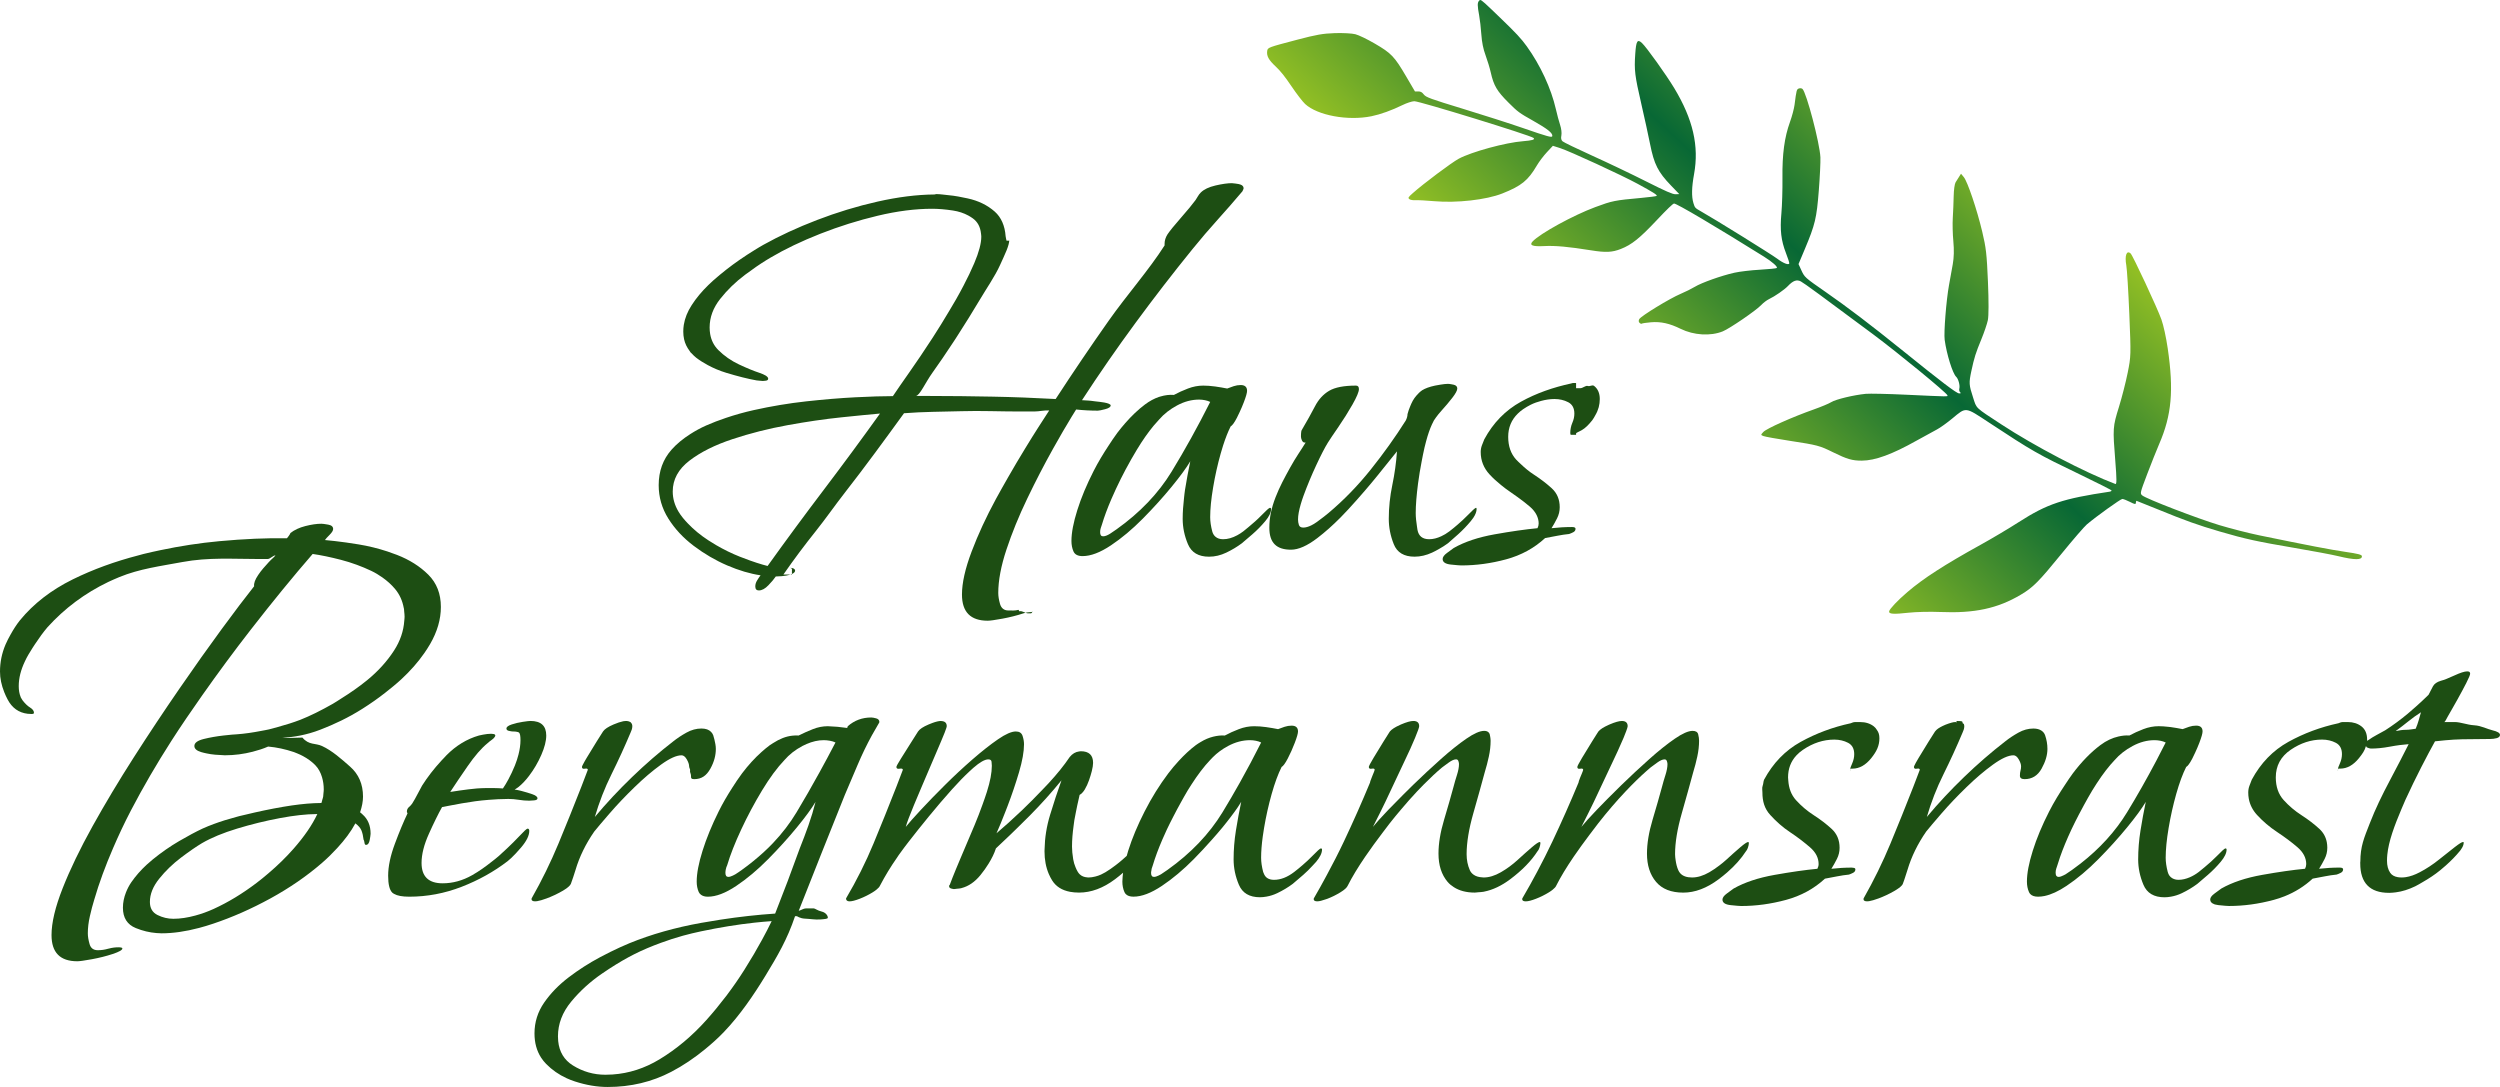 <?xml version="1.0" encoding="utf-8"?>
<!-- Generator: Adobe Illustrator 16.0.0, SVG Export Plug-In . SVG Version: 6.00 Build 0)  -->
<!DOCTYPE svg PUBLIC "-//W3C//DTD SVG 1.1//EN" "http://www.w3.org/Graphics/SVG/1.1/DTD/svg11.dtd">
<svg version="1.1" id="Ebene_1" xmlns="http://www.w3.org/2000/svg" xmlns:xlink="http://www.w3.org/1999/xlink" x="0px" y="0px"
	 width="322px" height="140px" viewBox="0 0 322 140" enable-background="new 0 0 322 140" xml:space="preserve">
<g>
	<defs>
		<path id="SVGID_1_" d="M190.514,0.086c-0.237,0.254-0.237,0.62,0.001,1.894c0.098,0.52,0.224,1.622,0.281,2.45
			c0.07,1.016,0.246,1.89,0.542,2.682c0.24,0.648,0.544,1.647,0.672,2.223c0.38,1.689,0.798,2.398,2.278,3.875
			c1.218,1.213,1.372,1.328,3.201,2.357c1.838,1.037,2.522,1.585,2.447,1.964c-0.044,0.217-0.573,0.072-3.779-1.038
			c-1.661-0.575-5.142-1.691-7.736-2.482c-4.167-1.269-4.753-1.483-5.029-1.835c-0.242-0.312-0.406-0.401-0.729-0.4l-0.416,0.002
			l-1.125-1.917c-1.52-2.593-1.916-3.007-4.059-4.253c-0.99-0.576-2.042-1.082-2.491-1.2c-0.427-0.112-1.618-0.176-2.647-0.142
			c-1.556,0.054-2.364,0.196-4.812,0.84c-3.828,1.007-3.833,1.01-3.899,1.468c-0.09,0.638,0.195,1.154,1.098,1.993
			c0.604,0.561,1.183,1.286,2.03,2.543c0.651,0.967,1.443,1.995,1.759,2.285c1.599,1.473,5.504,2.192,8.537,1.577
			c1.162-0.237,2.627-0.763,4.01-1.443c0.533-0.262,1.212-0.483,1.51-0.493c0.648-0.02,15.007,4.402,15.363,4.731
			c0.227,0.211-0.144,0.325-1.355,0.42c-2.245,0.17-6.623,1.365-8.278,2.255c-0.92,0.495-4.543,3.208-5.921,4.435
			c-0.596,0.531-0.635,0.596-0.452,0.765c0.109,0.1,0.467,0.166,0.794,0.145c0.327-0.021,1.405,0.035,2.396,0.124
			c2.889,0.261,6.736-0.173,8.792-0.991c2.471-0.982,3.315-1.667,4.461-3.623c0.277-0.473,0.853-1.232,1.278-1.688l0.775-0.829
			l0.918,0.292c1.212,0.384,7.926,3.477,10.003,4.607c2.003,1.09,2.553,1.439,2.447,1.553c-0.047,0.048-0.949,0.165-2.007,0.26
			c-3.377,0.305-3.729,0.375-5.892,1.18c-2.85,1.058-7.109,3.393-8.08,4.428c-0.464,0.496-0.025,0.673,1.477,0.595
			c1.438-0.075,3.146,0.081,6.046,0.546c1.892,0.305,2.718,0.268,3.841-0.175c1.401-0.55,2.426-1.371,4.62-3.702
			c1.332-1.415,2.091-2.146,2.234-2.15c0.335-0.012,5.362,2.958,11.578,6.84c1.078,0.674,1.798,1.309,1.655,1.461
			c-0.056,0.06-1.028,0.159-2.161,0.223c-1.132,0.061-2.614,0.237-3.292,0.388c-1.675,0.374-4.239,1.286-5.113,1.818
			c-0.396,0.242-1.212,0.647-1.816,0.902c-1.397,0.587-5.108,2.854-5.331,3.255c-0.104,0.187-0.091,0.365,0.037,0.483
			c0.112,0.104,0.238,0.151,0.281,0.104c0.043-0.047,0.583-0.128,1.198-0.18c1.255-0.105,2.402,0.148,3.805,0.842
			c1.691,0.834,3.853,0.967,5.43,0.33c0.894-0.362,4.305-2.698,4.964-3.401c0.261-0.277,0.704-0.613,0.983-0.747
			c0.757-0.359,1.998-1.217,2.443-1.688c0.666-0.705,1.146-0.875,1.673-0.594c0.43,0.23,2.669,1.868,9.257,6.773
			c3.287,2.447,9.525,7.567,9.615,7.89c0.051,0.187,0.306,0.19-5.313-0.073c-2.362-0.111-4.701-0.162-5.199-0.115
			c-1.543,0.15-3.868,0.707-4.442,1.067c-0.3,0.188-1.313,0.612-2.249,0.942c-2.749,0.971-6.085,2.458-6.498,2.897
			c-0.353,0.376-0.353,0.391,0,0.534c0.201,0.082,1.722,0.355,3.381,0.61c3.593,0.55,3.86,0.621,5.6,1.482
			c1.779,0.878,2.472,1.081,3.7,1.074c1.711-0.009,3.897-0.808,7.04-2.574c1.048-0.588,2.232-1.237,2.63-1.441
			c0.398-0.205,1.298-0.849,2-1.432c1.789-1.486,1.598-1.507,4.692,0.532c5.622,3.704,6.26,4.069,11.754,6.708
			c2.225,1.069,4.046,1.993,4.048,2.054c0.002,0.063-0.096,0.127-0.22,0.146c-6.068,0.906-8.06,1.568-11.713,3.911
			c-1.277,0.821-3.502,2.143-4.943,2.939c-4.639,2.565-7.377,4.332-9.413,6.077c-1.252,1.07-2.303,2.178-2.36,2.488
			c-0.067,0.355,0.542,0.398,2.509,0.178c0.945-0.106,2.778-0.148,4.071-0.092c4.402,0.188,7.39-0.451,10.377-2.225
			c1.582-0.939,2.31-1.67,5.246-5.276c1.473-1.809,2.943-3.511,3.268-3.785c1.229-1.037,4.34-3.271,4.562-3.274
			c0.125-0.003,0.566,0.167,0.979,0.377c0.635,0.325,0.752,0.343,0.766,0.119c0.008-0.146,0.047-0.261,0.084-0.257
			s1.275,0.501,2.751,1.104c3.534,1.447,5.153,2.026,7.977,2.852c3.273,0.958,4.844,1.302,9.64,2.115
			c2.305,0.392,4.834,0.867,5.623,1.059c2.114,0.515,3.104,0.511,3.036-0.011l0.002-0.001c-0.023-0.183-0.515-0.308-2.108-0.54
			c-1.919-0.28-4.813-0.836-11.118-2.134c-1.361-0.281-3.675-0.872-5.146-1.316c-2.829-0.854-9.392-3.382-9.915-3.82
			c-0.303-0.257-0.292-0.306,0.639-2.76c0.522-1.373,1.216-3.115,1.542-3.869c1.606-3.708,1.892-6.902,1.099-12.308
			c-0.209-1.43-0.549-2.987-0.812-3.722c-0.535-1.499-3.677-8.237-3.963-8.503c-0.518-0.479-0.791,0.268-0.559,1.534
			c0.09,0.492,0.264,3.318,0.387,6.28c0.219,5.279,0.215,5.425-0.209,7.539c-0.236,1.186-0.744,3.168-1.126,4.406
			c-0.799,2.579-0.809,2.725-0.469,6.997c0.186,2.321,0.188,3,0.009,2.933c-3.92-1.48-10.425-4.883-14.708-7.691
			c-3.419-2.244-3.145-1.98-3.623-3.452c-0.532-1.627-0.548-1.878-0.221-3.405c0.377-1.753,0.557-2.323,1.293-4.104
			c0.353-0.856,0.727-1.955,0.831-2.445c0.115-0.556,0.121-2.425,0.013-4.966c-0.153-3.584-0.243-4.36-0.733-6.423
			c-0.684-2.879-1.89-6.453-2.378-7.044l-0.359-0.435l-0.235,0.376c-0.131,0.207-0.337,0.534-0.459,0.728
			c-0.127,0.202-0.233,0.963-0.25,1.801c-0.017,0.798-0.067,2.056-0.114,2.793c-0.047,0.736-0.015,2.089,0.072,3.004
			c0.104,1.119,0.08,2.087-0.075,2.958c-0.128,0.712-0.345,1.918-0.483,2.68c-0.354,1.934-0.686,6.124-0.56,7.052
			c0.257,1.878,1.025,4.342,1.49,4.774c0.274,0.255,0.503,1.111,0.401,1.496c-0.047,0.17-0.006,0.382,0.086,0.471
			c0.15,0.139,0.137,0.158-0.112,0.165c-0.321,0.006-2.236-1.448-7.446-5.654c-3.917-3.161-6.972-5.484-9.783-7.433
			c-2.653-1.841-2.68-1.866-3.108-2.802l-0.352-0.77l0.807-1.92c1.333-3.168,1.526-3.979,1.806-7.551
			c0.141-1.782,0.232-3.71,0.206-4.285c-0.083-1.818-1.791-8.321-2.309-8.803c-0.095-0.086-0.295-0.114-0.451-0.061
			c-0.303,0.102-0.326,0.194-0.57,2.108c-0.064,0.493-0.326,1.484-0.586,2.201c-0.716,1.98-1.007,4.14-0.972,7.218
			c0.016,1.5-0.045,3.553-0.137,4.561c-0.195,2.156-0.042,3.49,0.588,5.114c0.252,0.652,0.446,1.247,0.429,1.323
			c-0.052,0.27-0.773-0.006-1.542-0.59c-0.723-0.549-8.171-5.172-9.868-6.125c-0.724-0.407-0.753-0.44-0.937-1.042
			c-0.256-0.845-0.23-2.028,0.082-3.74c0.658-3.61-0.137-7.058-2.549-11.063c-1.046-1.737-3.58-5.278-4.166-5.821
			c-0.582-0.539-0.748-0.268-0.861,1.408c-0.142,2.104-0.062,2.77,0.773,6.401c0.422,1.837,0.933,4.178,1.135,5.2
			c0.517,2.614,1.02,3.61,2.717,5.371L216.291,25l-0.482,0.018c-0.37,0.013-1.253-0.374-3.806-1.661
			c-1.827-0.922-4.935-2.406-6.906-3.297c-1.971-0.892-3.698-1.728-3.839-1.858c-0.182-0.169-0.226-0.394-0.152-0.769
			c0.06-0.297-0.009-0.879-0.158-1.319c-0.145-0.435-0.396-1.365-0.556-2.069c-0.601-2.64-2.001-5.664-3.739-8.074
			c-0.721-1.001-1.362-1.691-3.412-3.666C191.295,0.431,190.848,0,190.652,0C190.595,0,190.56,0.037,190.514,0.086"/>
	</defs>
	<clipPath id="SVGID_2_">
		<use xlink:href="#SVGID_1_"  overflow="visible"/>
	</clipPath>
	
		<linearGradient id="SVGID_3_" gradientUnits="userSpaceOnUse" x1="18.723" y1="1618.299" x2="19.722" y2="1618.299" gradientTransform="matrix(39.807 -42.688 -42.688 -39.807 68552.57 65277)">
		<stop  offset="0" style="stop-color:#93C024"/>
		<stop  offset="0.511" style="stop-color:#086835"/>
		<stop  offset="1" style="stop-color:#93C024"/>
	</linearGradient>
	<polygon clip-path="url(#SVGID_2_)" fill="url(#SVGID_3_)" points="123.406,42.33 228.779,-69.963 343.998,36.809 238.625,149.102 
			"/>
</g>
<g>
	<path fill="#1D4E13" d="M108.817,102.379c0.553-1.299,1.105-2.597,1.659-3.896c0.552-1.299,1.155-2.548,1.81-3.747l0.482-0.84
		l0.422-0.734c0.025-0.025,0.025-0.049,0.038-0.075c0.013-0.025,0.038-0.049,0.038-0.075c0-0.25-0.139-0.413-0.415-0.488
		c-0.277-0.075-0.49-0.111-0.641-0.111c0,0,0,0,0,0l0,0c-1.157,0-2.162,0.375-3.017,1.124l-0.075,0.225
		c-0.403-0.05-0.817-0.099-1.244-0.15c-0.214-0.024-0.415-0.024-0.622-0.037s-0.422-0.038-0.623-0.038
		c-0.654,0-1.295,0.125-1.923,0.375c-0.629,0.25-1.244,0.524-1.848,0.824c-0.268-0.022-0.538-0.01-0.809,0.02
		c-0.813,0.084-1.637,0.411-2.471,0.952c-0.138,0.09-0.276,0.162-0.416,0.265c-0.364,0.268-0.722,0.567-1.075,0.883
		c-0.867,0.775-1.704,1.686-2.508,2.751c-0.454,0.603-0.874,1.244-1.288,1.891c-0.616,0.962-1.203,1.958-1.728,3.019
		c-0.881,1.773-1.572,3.459-2.074,5.058c-0.503,1.6-0.754,2.923-0.754,3.972c0,0.5,0.087,0.95,0.264,1.349
		c0.066,0.149,0.172,0.262,0.297,0.356c0.21,0.155,0.494,0.244,0.872,0.244c1.056,0,2.274-0.463,3.657-1.387
		c1.383-0.924,2.752-2.072,4.11-3.447c1.357-1.374,2.589-2.736,3.695-4.084c1.105-1.349,1.911-2.446,2.413-3.297
		c-0.252,1-0.554,1.999-0.905,2.998c-0.353,1-0.729,1.999-1.131,2.998c-0.503,1.399-1.018,2.799-1.546,4.197
		c-0.528,1.398-1.069,2.797-1.622,4.196c-2.262,0.149-4.616,0.412-7.063,0.787c-0.816,0.125-1.641,0.262-2.478,0.412
		c-1.671,0.3-3.276,0.669-4.816,1.105c-1.54,0.436-3.014,0.943-4.422,1.518c-0.38,0.154-0.785,0.334-1.202,0.524
		c-0.793,0.362-1.645,0.783-2.569,1.273c-1.406,0.751-2.753,1.611-4.034,2.586c-1.282,0.974-2.338,2.061-3.167,3.26
		s-1.245,2.522-1.245,3.973c0,1.198,0.283,2.236,0.849,3.112c0.188,0.292,0.409,0.566,0.66,0.823
		c0.755,0.767,1.636,1.38,2.644,1.839c0.336,0.153,0.687,0.291,1.051,0.409c1.458,0.475,2.865,0.712,4.223,0.712
		c2.967,0,5.694-0.65,8.182-1.949c1.534-0.8,2.97-1.776,4.332-2.89c0.848-0.692,1.674-1.428,2.456-2.243
		c0.006-0.006,0.011-0.013,0.017-0.019c2.029-2.119,3.808-4.719,5.338-7.234c1.533-2.523,2.802-4.665,3.809-7.665h0.226
		c0.049,0,0.402,0.295,1.056,0.32c0.653,0.025,1.307,0.154,1.96,0.104c0.653-0.05,0.98-0.08,0.98-0.229
		c0-0.015-0.01,0.007-0.012-0.007c0.002-0.007,0.012,0.007,0.012,0c0-0.25-0.264-0.658-0.792-0.782
		c-0.528-0.125-0.868-0.406-1.018-0.406c-0.353,0-0.692,0-1.019,0c-0.297,0-0.604,0.234-0.921,0.308
		c0.973-2.468,1.947-4.914,2.92-7.38C106.806,107.38,107.811,104.878,108.817,102.379z M105.553,99.476
		c-0.982,1.784-1.968,3.507-2.958,5.151c-0.845,1.403-1.857,2.725-3.037,3.965c-0.779,0.819-1.638,1.599-2.564,2.346
		c-0.467,0.377-0.946,0.75-1.45,1.108c-0.111,0.083-0.251,0.18-0.409,0.287c-0.127,0.084-0.263,0.175-0.42,0.275
		c-0.114,0.073-0.214,0.114-0.317,0.164c-0.216,0.103-0.418,0.173-0.588,0.173c-0.252,0-0.377-0.174-0.377-0.525
		c0-0.152,0.021-0.297,0.049-0.441c0.038-0.185,0.092-0.364,0.177-0.533c0.401-1.349,1.005-2.885,1.81-4.609
		c0.401-0.862,0.826-1.711,1.272-2.548c0.446-0.836,0.915-1.661,1.405-2.473c0.98-1.623,1.948-2.934,2.903-3.935
		c0.603-0.699,1.369-1.299,2.301-1.798c0.179-0.096,0.357-0.175,0.535-0.253c0.747-0.325,1.486-0.497,2.217-0.497
		c0.25,0,0.514,0.026,0.792,0.076c0.276,0.05,0.515,0.125,0.716,0.224C106.927,96.951,106.241,98.226,105.553,99.476z
		 M71.895,134.096c-0.021-0.199-0.03-0.404-0.03-0.616c0-1.599,0.566-3.085,1.697-4.459c1.131-1.374,2.464-2.584,3.997-3.634
		c1.229-0.841,2.348-1.53,3.366-2.082c0.252-0.137,0.504-0.271,0.744-0.391c1.094-0.555,2.258-1.041,3.467-1.481
		c0.916-0.334,1.852-0.647,2.832-0.915c0.759-0.208,1.538-0.396,2.335-0.564c2.395-0.505,4.697-0.879,6.907-1.118
		c0.737-0.079,1.463-0.145,2.18-0.194c-0.361,0.757-0.777,1.554-1.222,2.372c-0.67,1.23-1.424,2.519-2.285,3.885
		c-0.697,1.106-1.444,2.185-2.236,3.238c-0.022,0.028-0.042,0.059-0.064,0.088c-0.039,0.051-0.081,0.101-0.12,0.152
		c-0.782,1.026-1.608,2.03-2.481,3.005c-1.834,2.047-3.846,3.734-6.033,5.058c-1.914,1.158-3.933,1.811-6.058,1.955
		c-0.304,0.02-0.61,0.031-0.917,0.031c-1.508,0-2.903-0.4-4.186-1.199C72.667,136.527,72.035,135.483,71.895,134.096z"/>
	<path fill="#1D4E13" d="M191.167,114.84c1.111-0.224,2.228-0.751,3.353-1.595c1.533-1.149,2.702-2.348,3.507-3.597
		c0.1-0.101,0.189-0.263,0.264-0.488c0.061-0.182,0.09-0.331,0.102-0.464c0.002-0.032,0.011-0.069,0.011-0.098l0,0
		c0-0.001,0-0.001,0-0.001c0-0.049-0.007-0.086-0.019-0.111c-0.013-0.025-0.031-0.038-0.056-0.038c-0.151,0-0.49,0.225-1.019,0.675
		c-0.527,0.45-1.131,0.987-1.81,1.611c-0.679,0.625-1.408,1.162-2.187,1.611c-0.78,0.45-1.521,0.674-2.224,0.674
		c-0.065,0-0.116-0.013-0.177-0.016c-0.444-0.023-0.803-0.13-1.08-0.319c-0.221-0.151-0.402-0.343-0.516-0.601
		c-0.277-0.624-0.415-1.311-0.415-2.06c0-1.5,0.289-3.26,0.867-5.284c0.577-2.023,1.068-3.783,1.471-5.283
		c0.2-0.648,0.377-1.323,0.527-2.023c0.151-0.699,0.226-1.374,0.226-2.023c0-0.149-0.018-0.312-0.045-0.479
		c-0.018-0.112-0.038-0.225-0.067-0.345c-0.029-0.114-0.088-0.198-0.163-0.268c-0.124-0.117-0.303-0.182-0.554-0.182
		c-0.554,0-1.319,0.337-2.3,1.012s-2.074,1.549-3.281,2.623c-0.014,0.013-0.028,0.027-0.042,0.04
		c-1.192,1.063-2.373,2.16-3.54,3.295c-0.451,0.439-0.867,0.854-1.281,1.267c-0.671,0.669-1.312,1.316-1.887,1.918
		c-0.93,0.973-1.595,1.709-1.997,2.21c0.036-0.071,0.081-0.161,0.132-0.264c0.077-0.153,0.177-0.353,0.291-0.579
		c0.136-0.27,0.292-0.581,0.481-0.955c0.453-0.9,0.955-1.949,1.508-3.148c0.553-1.199,1.104-2.372,1.659-3.523
		c0.553-1.148,1.005-2.146,1.357-2.998c0.352-0.849,0.528-1.349,0.528-1.499c0-0.45-0.252-0.674-0.754-0.674
		c-0.353,0-0.881,0.15-1.584,0.45c-0.058,0.024-0.104,0.05-0.159,0.074c-0.613,0.274-1.043,0.55-1.274,0.826
		c-0.025,0.037-0.062,0.093-0.108,0.166c-0.142,0.22-0.382,0.602-0.721,1.145c-0.453,0.726-0.88,1.424-1.282,2.098
		c-0.403,0.675-0.604,1.063-0.604,1.163c0,0.199,0.125,0.275,0.377,0.225c0.251-0.049,0.377,0,0.377,0.149
		c0,0.05-0.101,0.313-0.301,0.787c-0.124,0.292-0.205,0.505-0.253,0.655c-0.03,0.094-0.049,0.169-0.049,0.207
		c-1.055,2.547-2.175,5.07-3.356,7.568c-0.694,1.469-1.44,2.916-2.213,4.349c-0.542,1.005-1.09,2.006-1.67,2.995
		c-0.013,0.062-0.013,0.117,0,0.164c0.037,0.141,0.188,0.211,0.453,0.211c0.259,0,0.64-0.1,1.102-0.265
		c0.077-0.028,0.135-0.041,0.218-0.073c0.578-0.224,1.131-0.5,1.659-0.825c0.528-0.324,0.841-0.611,0.943-0.861
		c0.553-1.098,1.306-2.348,2.262-3.747c0.692-1.014,1.455-2.054,2.252-3.106c0.303-0.4,0.596-0.796,0.915-1.203
		c0.462-0.59,0.928-1.148,1.395-1.702c0.699-0.831,1.402-1.633,2.111-2.384c0.295-0.313,0.583-0.61,0.865-0.894
		c0.003-0.002,0.005-0.004,0.008-0.007c0.84-0.849,1.619-1.574,2.333-2.171c0.072-0.054,0.17-0.126,0.266-0.197
		c0.169-0.124,0.36-0.265,0.6-0.44c0.377-0.273,0.691-0.412,0.943-0.412c0.151,0,0.25,0.075,0.301,0.224
		c0.05,0.151,0.076,0.276,0.076,0.376c0,0.4-0.088,0.874-0.264,1.423c-0.177,0.551-0.315,1.025-0.415,1.424
		c-0.353,1.3-0.767,2.749-1.244,4.347c-0.479,1.599-0.717,3.048-0.717,4.346c0,1.499,0.389,2.711,1.169,3.635
		c0.234,0.278,0.514,0.5,0.818,0.694c0.709,0.452,1.597,0.692,2.688,0.692c0,0,0,0,0,0l0,0c0.144,0,0.289-0.031,0.433-0.041
		c0.233-0.018,0.466-0.022,0.7-0.066C191.117,114.857,191.142,114.845,191.167,114.84z"/>
	<path fill="#1D4E13" d="M224.874,109.649c0.04-0.041,0.076-0.098,0.113-0.158c0.054-0.09,0.105-0.195,0.15-0.33
		c0.076-0.225,0.113-0.413,0.113-0.562l0,0c0-0.001,0-0.001,0-0.001c0-0.013-0.004-0.019-0.005-0.031
		c-0.007-0.074-0.027-0.119-0.07-0.119c-0.151,0-0.49,0.225-1.018,0.675c-0.244,0.208-0.508,0.44-0.786,0.686
		c-0.047,0.042-0.095,0.085-0.144,0.128c-0.279,0.25-0.569,0.513-0.88,0.798c-0.286,0.263-0.586,0.502-0.891,0.735
		c-0.417,0.318-0.846,0.616-1.296,0.876c-0.78,0.45-1.522,0.674-2.225,0.674c-0.679,0-1.181-0.175-1.506-0.527
		c-0.108-0.116-0.197-0.254-0.266-0.41c-0.177-0.397-0.276-0.829-0.341-1.277c-0.036-0.256-0.075-0.511-0.075-0.784
		c0-1.5,0.289-3.259,0.869-5.283c0.576-2.023,1.067-3.783,1.47-5.283c0.199-0.648,0.377-1.323,0.527-2.023
		c0.151-0.699,0.227-1.374,0.227-2.023c0-0.25-0.037-0.524-0.113-0.824c-0.075-0.3-0.314-0.45-0.716-0.45
		c-0.554,0-1.32,0.337-2.3,1.012c-0.98,0.674-2.074,1.549-3.281,2.623c-0.007,0.007-0.014,0.014-0.021,0.021
		c-1.199,1.068-2.387,2.172-3.561,3.314c-0.653,0.635-1.258,1.238-1.834,1.819c-0.467,0.471-0.917,0.931-1.333,1.366
		c-0.93,0.973-1.596,1.709-1.997,2.21c0.026-0.052,0.062-0.125,0.097-0.195c0.168-0.334,0.433-0.859,0.807-1.603
		c0.453-0.9,0.955-1.949,1.509-3.148c0.276-0.6,0.552-1.174,0.829-1.762c0.277-0.586,0.553-1.186,0.83-1.761
		c0.221-0.459,0.414-0.876,0.603-1.288c0.284-0.617,0.543-1.199,0.755-1.709c0.146-0.354,0.255-0.632,0.34-0.864
		c0.12-0.326,0.188-0.547,0.188-0.634c0-0.224-0.063-0.392-0.188-0.504c-0.125-0.114-0.314-0.17-0.565-0.17
		c-0.353,0-0.881,0.15-1.584,0.45c-0.058,0.024-0.104,0.05-0.16,0.074c-0.612,0.274-1.043,0.55-1.273,0.826
		c-0.05,0.075-0.145,0.221-0.283,0.44c-0.139,0.218-0.32,0.508-0.546,0.87c-0.453,0.726-0.88,1.424-1.282,2.098
		c-0.403,0.675-0.603,1.063-0.603,1.163c0,0.199,0.125,0.275,0.377,0.225c0.25-0.049,0.377,0,0.377,0.149
		c0,0.041-0.07,0.227-0.201,0.546c-0.031,0.075-0.062,0.15-0.101,0.241c-0.042,0.098-0.076,0.184-0.109,0.266
		c-0.061,0.152-0.105,0.273-0.137,0.371c-0.034,0.104-0.056,0.185-0.056,0.226c-1.056,2.547-2.176,5.07-3.356,7.568
		c-0.62,1.313-1.276,2.609-1.958,3.892c-0.618,1.162-1.256,2.313-1.925,3.452c-0.013,0.063-0.013,0.117,0,0.165
		c0.038,0.14,0.188,0.21,0.453,0.21c0.302,0,0.741-0.113,1.319-0.338c0.578-0.224,1.132-0.5,1.66-0.825
		c0.198-0.121,0.355-0.235,0.493-0.347c0.229-0.185,0.386-0.358,0.449-0.514c0.553-1.098,1.307-2.348,2.262-3.747
		c0.623-0.913,1.305-1.848,2.014-2.792c0.377-0.503,0.751-1.005,1.153-1.517c1.156-1.474,2.325-2.836,3.506-4.085
		c0.966-1.021,1.853-1.883,2.668-2.604c0.182-0.161,0.364-0.322,0.538-0.467c0.053-0.04,0.129-0.096,0.195-0.145
		c0.182-0.134,0.395-0.291,0.671-0.493c0.378-0.273,0.691-0.412,0.943-0.412c0.15,0,0.25,0.075,0.301,0.224
		c0.05,0.151,0.075,0.276,0.075,0.376c0,0.4-0.088,0.874-0.264,1.423c-0.177,0.551-0.314,1.024-0.415,1.424
		c-0.353,1.3-0.767,2.749-1.245,4.347c-0.478,1.599-0.716,3.048-0.716,4.346c0,1.499,0.389,2.711,1.169,3.635
		c0.779,0.925,1.948,1.386,3.507,1.386c1.508,0,3.028-0.573,4.563-1.723c0.383-0.288,0.744-0.578,1.082-0.872
		C223.462,111.494,224.27,110.585,224.874,109.649z"/>
	<path fill="#1D4E13" d="M238.861,111.803c-0.047-0.023-0.135-0.026-0.21-0.035c-0.046-0.005-0.071-0.021-0.129-0.021h-0.001l0,0
		c-0.452,0-0.893,0.014-1.32,0.038c-0.427,0.025-0.867,0.063-1.319,0.113c0.251-0.4,0.49-0.825,0.716-1.275
		c0.228-0.449,0.341-0.924,0.341-1.423c0-0.999-0.341-1.811-1.02-2.436c-0.679-0.624-1.445-1.212-2.3-1.762
		c-0.855-0.548-1.623-1.199-2.3-1.948c-0.604-0.667-0.923-1.521-0.99-2.542c-0.009-0.127-0.028-0.248-0.028-0.38
		c0-1.125,0.361-2.072,1.082-2.844c0.24-0.258,0.52-0.497,0.84-0.715c1.283-0.873,2.627-1.312,4.036-1.312
		c0.652,0,1.244,0.139,1.772,0.413c0.528,0.275,0.792,0.762,0.792,1.461c0,0.401-0.088,0.799-0.264,1.199
		c-0.177,0.4-0.263,0.559-0.263,0.958c0,0.064,0.011,0.011,0.03-0.037c-0.009,0.092-0.03-0.156-0.03-0.063
		c0,0.101,0.023-0.19,0.074-0.19h0.226c0.906,0,1.709-0.47,2.415-1.346c0.703-0.874,1.055-1.615,1.055-2.565
		c0-0.022-0.005,0.043-0.006,0.021c0.001-0.02,0.006,0.006,0.006-0.014c0-0.481-0.109-0.788-0.308-1.063
		c-0.109-0.181-0.239-0.343-0.409-0.478c-0.478-0.374-1.068-0.556-1.772-0.556h-0.603c-0.202,0-0.403,0.057-0.604,0.155
		c-2.313,0.499-4.461,1.302-6.447,2.401c-1.986,1.1-3.557,2.726-4.713,4.873c-0.102,0.25-0.081,0.514-0.182,0.788
		c-0.101,0.275-0.029,0.562-0.029,0.862c0,0.001,0,0.002,0,0.003c0,0.002,0,0.003,0,0.004c0,1.099,0.255,2.058,1.01,2.882
		c0.755,0.825,1.561,1.56,2.541,2.209c0.98,0.65,1.816,1.299,2.571,1.947c0.754,0.649,1.117,1.375,1.117,2.172
		c0,0.201-0.059,0.401-0.159,0.601c-1.56,0.149-3.398,0.412-5.509,0.787c-2.112,0.375-3.874,0.962-5.282,1.761
		c-0.201,0.15-0.491,0.363-0.867,0.637c-0.377,0.273-0.567,0.537-0.567,0.787c0,0.399,0.351,0.637,1.056,0.712
		c0.704,0.075,1.156,0.112,1.358,0.112c1.911,0,3.833-0.263,5.769-0.787c1.936-0.525,3.607-1.436,5.016-2.735
		c0.553-0.1,1.081-0.199,1.583-0.3c0.502-0.1,1.005-0.174,1.508-0.225c0.151-0.048,0.326-0.124,0.528-0.225
		c0.199-0.099,0.302-0.249,0.302-0.449C238.975,111.897,238.937,111.841,238.861,111.803z"/>
	<path fill="#1D4E13" d="M286.031,110.997c0.502-0.599,0.753-1.124,0.753-1.573c0-0.099-0.051-0.149-0.151-0.149
		c-0.1,0-0.478,0.337-1.131,1.012c-0.457,0.472-0.99,0.943-1.557,1.414c-0.244,0.203-0.478,0.406-0.743,0.608
		c-0.391,0.299-0.778,0.521-1.163,0.688c-0.484,0.208-0.963,0.324-1.439,0.324c-0.326,0-0.588-0.076-0.805-0.202
		c-0.286-0.165-0.49-0.428-0.59-0.81c-0.176-0.674-0.264-1.286-0.264-1.835c0-1.049,0.125-2.322,0.377-3.822
		c0.252-1.499,0.578-2.959,0.98-4.384c0.402-1.424,0.83-2.585,1.283-3.484c0.199-0.1,0.464-0.462,0.792-1.087
		c0.13-0.25,0.254-0.514,0.375-0.78c0.185-0.398,0.363-0.809,0.529-1.244c0.275-0.724,0.414-1.211,0.414-1.461
		c0-0.5-0.276-0.75-0.83-0.75c-0.3,0-0.602,0.051-0.904,0.149c-0.303,0.102-0.579,0.201-0.83,0.301
		c-0.503-0.1-1.018-0.188-1.545-0.263c-0.11-0.016-0.217-0.022-0.326-0.035c-0.414-0.047-0.823-0.078-1.221-0.078
		c-0.654,0-1.307,0.125-1.96,0.375c-0.654,0.25-1.257,0.524-1.81,0.824c-0.472-0.037-0.94,0.021-1.409,0.128
		c-0.779,0.177-1.554,0.53-2.325,1.109c-1.232,0.925-2.413,2.136-3.543,3.634c-0.354,0.469-0.675,0.974-1.007,1.47
		c-0.729,1.089-1.424,2.221-2.047,3.44c-0.905,1.773-1.609,3.459-2.111,5.058c-0.504,1.6-0.753,2.923-0.753,3.972
		c0,0.5,0.086,0.95,0.263,1.349c0.044,0.1,0.102,0.188,0.172,0.262c0.212,0.225,0.544,0.338,0.996,0.338l0,0
		c0.001,0,0.001,0,0.001,0c0.263,0,0.538-0.029,0.822-0.086c0.853-0.174,1.797-0.607,2.836-1.3c1.382-0.924,2.753-2.072,4.11-3.447
		c1.358-1.374,2.589-2.736,3.695-4.084c1.106-1.349,1.91-2.446,2.413-3.297c-0.252,1.199-0.478,2.424-0.678,3.672
		c-0.201,1.25-0.302,2.499-0.302,3.748c0,1.099,0.226,2.186,0.678,3.259c0.453,1.074,1.357,1.612,2.715,1.612c0,0,0,0,0.001,0l0,0
		c0.283,0,0.563-0.033,0.842-0.083c0.465-0.082,0.926-0.224,1.382-0.443c0.728-0.348,1.396-0.749,1.998-1.199
		c0.302-0.25,0.755-0.636,1.358-1.161C284.975,112.16,285.527,111.597,286.031,110.997z M277.508,95.334
		c0.251,0,0.502,0.026,0.754,0.076c0.251,0.05,0.478,0.125,0.679,0.224c-0.402,0.799-0.808,1.587-1.216,2.361
		c-1.226,2.323-2.479,4.535-3.761,6.632c-1.496,2.448-3.491,4.649-5.988,6.599c-0.356,0.278-0.723,0.552-1.1,0.821
		c-0.202,0.149-0.479,0.337-0.83,0.562c-0.091,0.058-0.168,0.087-0.252,0.131c-0.243,0.124-0.467,0.207-0.653,0.207
		c-0.108,0-0.188-0.039-0.251-0.104c-0.081-0.085-0.126-0.221-0.126-0.42c0-0.2,0.024-0.375,0.075-0.524
		c0.05-0.149,0.1-0.3,0.15-0.45c0.101-0.337,0.213-0.686,0.339-1.047c0.377-1.082,0.867-2.269,1.471-3.562
		c0.306-0.658,0.638-1.3,0.97-1.943c0.213-0.413,0.432-0.82,0.656-1.227c0.343-0.621,0.685-1.243,1.051-1.85
		c0.192-0.318,0.384-0.615,0.574-0.909c0.785-1.207,1.561-2.221,2.329-3.026c0.604-0.698,1.37-1.299,2.3-1.798
		C275.611,95.585,276.553,95.334,277.508,95.334z"/>
	<path fill="#1D4E13" d="M322,94.66L322,94.66c0-0.25-0.328-0.449-0.98-0.6c-0.654-0.149-1.433-0.592-2.338-0.643
		c-0.905-0.05-1.747-0.418-2.526-0.418c-0.586,0-1.037,0-1.352,0c0.117,0,0.266-0.346,0.447-0.671
		c0.377-0.674,0.792-1.363,1.244-2.187c0.453-0.825,0.843-1.532,1.169-2.182c0.326-0.648,0.49-1.034,0.49-1.185
		c0-0.004-0.004,0.003-0.004-0.001c0.001-0.005,0.004-0.01,0.004-0.015c0-0.199-0.126-0.284-0.377-0.284
		c-0.353,0-0.905,0.184-1.66,0.532c-0.753,0.35-1.333,0.578-1.733,0.678c-0.504,0.149-0.844,0.389-1.02,0.714
		c-0.145,0.27-0.302,0.572-0.464,0.893c-0.034,0.066-0.066,0.127-0.101,0.196c-0.532,0.528-1.083,1.036-1.643,1.535
		c-0.341,0.304-0.682,0.607-1.035,0.9c-0.929,0.775-1.898,1.487-2.902,2.136c-0.353,0.2-0.716,0.4-1.094,0.6
		c-0.377,0.201-0.742,0.424-1.093,0.674c-0.002,0.001-0.003,0.003-0.005,0.004c-0.061,0.02-0.11,0.047-0.159,0.075
		c0.002-0.051,0.015-0.102,0.015-0.153c0-0.749-0.239-1.317-0.717-1.692c-0.479-0.374-1.069-0.567-1.771-0.567h-0.604
		c-0.202,0-0.404,0.057-0.603,0.155c-2.314,0.499-4.463,1.302-6.449,2.401c-1.985,1.1-3.557,2.726-4.713,4.873
		c-0.101,0.25-0.201,0.514-0.302,0.788c-0.101,0.275-0.151,0.562-0.151,0.861c0,0.276,0.023,0.543,0.071,0.801
		c0.142,0.773,0.495,1.468,1.061,2.088c0.754,0.824,1.621,1.56,2.602,2.209c0.98,0.65,1.848,1.298,2.602,1.947
		c0.753,0.649,1.131,1.375,1.131,2.172c0,0.201-0.052,0.402-0.151,0.601c-1.558,0.149-3.394,0.412-5.505,0.787
		c-2.112,0.375-3.873,0.962-5.278,1.761c-0.202,0.15-0.49,0.363-0.868,0.637c-0.095,0.068-0.177,0.136-0.247,0.203
		c-0.213,0.202-0.318,0.397-0.318,0.584c0,0.281,0.185,0.477,0.533,0.598c0.022,0.008,0.036,0.02,0.061,0.027
		c0.024,0.007,0.059,0.009,0.084,0.016c0.114,0.029,0.233,0.055,0.377,0.071c0.704,0.075,1.156,0.112,1.358,0.112
		c1.91,0,3.833-0.263,5.77-0.787c0.484-0.131,0.951-0.286,1.402-0.466c1.352-0.54,2.557-1.295,3.613-2.27
		c0.553-0.1,1.081-0.199,1.583-0.3c0.501-0.1,1.004-0.174,1.508-0.225c0.15-0.048,0.326-0.124,0.527-0.225
		c0.201-0.099,0.303-0.249,0.303-0.449c0-0.15-0.151-0.225-0.453-0.225c-0.453,0-0.892,0.013-1.32,0.038
		c-0.427,0.026-0.867,0.063-1.32,0.113c0.252-0.4,0.49-0.825,0.717-1.275c0.227-0.449,0.34-0.924,0.34-1.423
		c0-0.25-0.021-0.488-0.063-0.714c-0.128-0.679-0.446-1.252-0.955-1.722c-0.339-0.313-0.701-0.615-1.084-0.908
		c-0.383-0.294-0.789-0.578-1.216-0.854c-0.854-0.548-1.621-1.199-2.3-1.948c-0.678-0.749-1.017-1.724-1.017-2.923
		c0-0.749,0.16-1.42,0.48-2.014c0.32-0.592,0.802-1.107,1.443-1.545c1.282-0.873,2.626-1.312,4.034-1.312
		c0.654,0,1.245,0.139,1.773,0.413c0.527,0.275,0.792,0.762,0.792,1.461c0,0.401-0.089,0.8-0.265,1.199
		c-0.175,0.4-0.263,0.559-0.263,0.958c0,0.062,0.011,0.014,0.03-0.034c-0.009,0.092-0.03-0.157-0.03-0.066
		c0,0.101,0.024-0.19,0.076-0.19h0.225c0.905,0,1.709-0.47,2.415-1.346c0.453-0.563,0.744-0.973,0.906-1.567
		c0.035,0.031,0.062,0.153,0.11,0.174c0.176,0.075,0.365,0.155,0.565,0.155c0.653,0,1.445-0.066,2.376-0.24
		c0.929-0.176,1.744-0.276,2.446-0.327c-0.653,1.299-1.468,2.878-2.446,4.722c-0.98,1.849-1.835,3.604-2.563,5.478
		c-0.73,1.873-1.213,2.951-1.213,4.951H304v0.223c0,2.498,1.24,3.777,3.702,3.777l0,0c0.001,0,0.061,0,0.061,0
		c0.263,0,0.56-0.033,0.828-0.067c0.806-0.103,1.648-0.367,2.497-0.78c0.321-0.156,0.634-0.353,0.945-0.531
		c0.784-0.449,1.551-0.946,2.271-1.536c0.252-0.206,0.494-0.412,0.723-0.617c0.688-0.613,1.279-1.22,1.769-1.82
		c0.04-0.041,0.083-0.098,0.128-0.157c0.065-0.09,0.136-0.196,0.211-0.331c0.125-0.225,0.189-0.437,0.189-0.638
		c0-0.048-0.025-0.075-0.075-0.075c-0.151,0-0.517,0.225-1.094,0.675c-0.579,0.45-1.257,0.987-2.036,1.611
		c-0.78,0.625-1.596,1.162-2.451,1.611c-0.642,0.338-1.24,0.548-1.795,0.633c-0.186,0.028-0.366,0.042-0.542,0.042
		c-0.176,0-0.339-0.012-0.488-0.038c-0.448-0.074-0.775-0.261-0.982-0.562c-0.277-0.398-0.416-0.923-0.416-1.573
		c0-0.249,0.014-0.511,0.043-0.784c0.084-0.82,0.297-1.745,0.636-2.776c0.324-0.981,0.726-1.999,1.165-3.033
		c0.174-0.412,0.338-0.818,0.532-1.239c0.679-1.473,1.357-2.872,2.037-4.196c0.678-1.323,1.269-2.436,1.771-3.335
		c0.436-0.056,0.875-0.095,1.314-0.134c0.728-0.064,1.457-0.113,2.193-0.129c1.18-0.023,2.376-0.037,3.583-0.037
		c0.302,0,0.59-0.038,0.867-0.111c0.123-0.034,0.208-0.084,0.276-0.143c0.018-0.013,0.032-0.028,0.046-0.045
		C321.962,94.821,322,94.75,322,94.66C322,94.661,322,94.661,322,94.66z M311.141,93.862c-0.403,0.05-0.818,0.138-1.245,0.138
		c-0.001,0-0.002,0-0.003,0c-0.42,0-0.851,0.06-1.292,0.157c-0.007,0.002-0.015-0.011-0.021-0.009
		c0.552-0.4,1.091-0.817,1.619-1.242c0.528-0.424,1.067-0.815,1.622-1.166c-0.101,0.351-0.202,0.711-0.302,1.06
		C311.416,93.151,311.291,93.512,311.141,93.862z"/>
	<path fill="#1D4E13" d="M193.34,62.476c0.356,0.288,0.716,0.572,1.108,0.832c0.362,0.241,0.693,0.48,1.024,0.721
		c0.565,0.409,1.102,0.819,1.577,1.229c0.393,0.338,0.679,0.699,0.867,1.078c0.172,0.348,0.265,0.713,0.265,1.094
		c0,0.201-0.051,0.401-0.151,0.601c-1.559,0.149-3.394,0.412-5.505,0.787s-3.872,0.962-5.279,1.761
		c-0.202,0.15-0.49,0.363-0.868,0.637c-0.376,0.273-0.565,0.537-0.565,0.787c0,0.399,0.352,0.637,1.056,0.712
		c0.704,0.075,1.155,0.112,1.357,0.112c0.955,0,1.914-0.066,2.875-0.197c0.961-0.131,1.926-0.328,2.894-0.59
		c1.935-0.525,3.606-1.436,5.015-2.736c0.553-0.1,1.08-0.199,1.583-0.3c0.502-0.1,1.004-0.174,1.508-0.225
		c0.151-0.048,0.326-0.124,0.527-0.224c0.2-0.1,0.302-0.249,0.302-0.45c0-0.075-0.038-0.131-0.113-0.169
		c-0.076-0.038-0.188-0.056-0.34-0.056c-0.452,0-0.893,0.014-1.32,0.038c-0.427,0.025-0.867,0.063-1.319,0.113
		c0.251-0.4,0.49-0.825,0.716-1.275c0.227-0.449,0.34-0.924,0.34-1.423c0-0.999-0.34-1.811-1.019-2.436
		c-0.324-0.298-0.671-0.587-1.036-0.868c-0.398-0.307-0.818-0.606-1.264-0.894c-0.614-0.394-1.167-0.858-1.69-1.357
		c-0.205-0.195-0.419-0.38-0.61-0.591c-0.679-0.749-1.018-1.724-1.018-2.923c0-1.199,0.417-2.194,1.238-2.994
		c0.205-0.2,0.428-0.391,0.685-0.566c0.32-0.218,0.645-0.409,0.973-0.573c0.438-0.219,0.886-0.371,1.337-0.492
		c0.565-0.152,1.138-0.247,1.725-0.247c0.653,0,1.244,0.139,1.772,0.413c0.527,0.275,0.792,0.762,0.792,1.461
		c0,0.401-0.088,0.8-0.264,1.199c-0.176,0.4-0.263,0.893-0.263,1.293c0,0.101,0.024,0.243,0.075,0.243H203v-0.174
		c0-0.088,0.395-0.233,0.687-0.397c0.542-0.304,0.936-0.73,1.394-1.299c0.175-0.218,0.273-0.44,0.405-0.664
		c0.396-0.67,0.566-1.362,0.566-2.074c0-0.749-0.252-1.312-0.73-1.686c-0.239-0.188-0.513,0.1-0.809,0.007
		c-0.295-0.094-0.625,0.287-0.977,0.287H203v-0.663c0,0-0.437-0.048-0.637,0.053c-2.313,0.499-4.479,1.251-6.465,2.35
		c-1.986,1.1-3.566,2.7-4.722,4.846c-0.102,0.251-0.206,0.501-0.306,0.775c-0.051,0.138-0.09,0.273-0.115,0.417
		c-0.025,0.143-0.039,0.286-0.039,0.436c0,1.099,0.378,2.059,1.132,2.882C192.3,61.591,192.806,62.044,193.34,62.476z"/>
	<path fill="#1D4E13" d="M89.363,70.314c0.679,0.512,1.376,0.977,2.093,1.395c0.716,0.419,1.451,0.791,2.206,1.116
		c1.508,0.648,2.941,1.074,4.298,1.274c-0.151,0.199-0.302,0.424-0.453,0.674c-0.151,0.25-0.226,0.499-0.226,0.75
		c0,0.349,0.151,0.525,0.453,0.525c0.402,0,0.817-0.225,1.245-0.676c0.204-0.214,0.379-0.41,0.532-0.59
		c0.007-0.009,0.017-0.02,0.024-0.027c0.157-0.187,0.286-0.356,0.387-0.505c0.1,0,0.351-0.013,0.754-0.038
		c0.401-0.025,0.792-0.1,1.168-0.224c0.378-0.126,0.565-0.288,0.565-0.488c0-0.12-0.066-0.198-0.166-0.255
		c-0.066-0.038-0.138-0.073-0.249-0.083c-0.237-0.021-0.111-0.031-0.218-0.034c-0.018-0.001,0.224,0.121,0.224,0.121V74h-1.099
		c1.389-2,2.771-3.84,4.146-5.559c1.263-1.579,2.521-3.388,3.773-4.991c2.613-3.347,5.152-6.828,7.616-10.225
		c2.463-0.2,4.926-0.189,7.39-0.263c2.463-0.076,4.928,0.038,7.391,0.038h1.96c0.013,0,0.025,0,0.037,0
		c0.641,0,1.282-0.179,1.923-0.13c-0.805,1.25-1.836,2.81-3.091,4.882c-0.739,1.22-1.479,2.444-2.218,3.75
		c-0.518,0.916-1.035,1.81-1.552,2.767c-1.258,2.324-2.3,4.571-3.13,6.77c-0.83,2.197-1.244,4.041-1.244,5.54
		c0,2.249,1.105,3.369,3.318,3.369c0.302,0,0.93-0.087,1.885-0.263c0.955-0.176,1.847-0.401,2.677-0.675
		c0.83-0.275,1.245-0.085,1.245-0.286c0-0.101-0.088,0.277-0.264,0.277h-0.34c-0.365,0-0.742-0.368-1.125-0.266
		c-0.04,0.01-0.079-0.199-0.119-0.187c-0.428,0.124-0.868,0.08-1.32,0.08c-0.554,0-0.905-0.316-1.056-0.84
		c-0.151-0.525-0.226-1.014-0.226-1.413c0-1.6,0.351-3.474,1.056-5.596c0.704-2.123,1.596-4.316,2.677-6.563
		c1.08-2.25,2.187-4.388,3.318-6.411c0.886-1.586,1.684-2.959,2.401-4.13c0.198-0.324,0.392-0.64,0.577-0.932
		c0.453,0.05,0.917,0.087,1.396,0.111c0.477,0.026,0.943,0.038,1.395,0.038c0,0,0,0,0,0c0.151,0,0.464-0.061,0.942-0.187
		c0.477-0.124,0.716-0.287,0.716-0.487c0-0.084-0.097-0.16-0.272-0.229c-0.136-0.053-0.315-0.103-0.556-0.146
		c-0.37-0.067-0.766-0.105-1.158-0.15c-0.195-0.022-0.376-0.058-0.578-0.075c-0.134-0.011-0.253-0.02-0.365-0.029
		c-0.391-0.03-0.649-0.046-0.766-0.046c2.211-3.397,4.511-6.719,6.901-9.966c2.387-3.249,4.838-6.419,7.352-9.518
		c1.055-1.299,2.123-2.548,3.205-3.748c1.081-1.199,2.149-2.422,3.205-3.672c0.026-0.052,0.039-0.083,0.058-0.125
		c0.056-0.119,0.093-0.212,0.093-0.25c0-0.075-0.014-0.143-0.04-0.204c-0.072-0.164-0.25-0.272-0.515-0.334
		c-0.03-0.007-0.053-0.018-0.085-0.023c-0.156-0.027-0.272-0.044-0.391-0.061c-0.208-0.031-0.38-0.052-0.477-0.052c0,0,0,0,0,0
		c-0.274,0-0.584,0.025-0.931,0.074c-0.009,0.001-0.019,0.003-0.028,0.004c-0.348,0.05-0.731,0.124-1.152,0.221
		c-0.856,0.2-1.483,0.5-1.886,0.899c-0.151,0.15-0.277,0.313-0.376,0.487c-0.102,0.175-0.202,0.337-0.302,0.487
		c-0.403,0.551-1.031,1.312-1.886,2.287c-0.855,0.974-1.431,1.686-1.732,2.135c-0.251,0.401-0.374,0.801-0.374,1.199v0.225
		c-2,3.147-4.867,6.383-7.205,9.705c-2.338,3.322-4.614,6.682-6.826,10.079c-2.715-0.149-5.431-0.256-8.146-0.307
		S122.394,51,119.679,51h-1.734c0.501,0,1.218-1.689,2.149-2.989c0.833-1.164,1.72-2.46,2.654-3.886
		c0.108-0.166,0.214-0.323,0.324-0.492c0.116-0.178,0.227-0.358,0.342-0.536c0.932-1.447,1.839-2.903,2.713-4.372
		c0.98-1.649,2.042-3.172,2.672-4.572c0.628-1.397,1.201-2.5,1.201-3.299V31h-0.357c0,0-0.108-0.413-0.12-0.586
		c-0.094-1.337-0.571-2.425-1.395-3.155c-0.932-0.825-2.107-1.405-3.49-1.704c-0.83-0.18-1.651-0.341-2.454-0.413
		c-0.535-0.048-1.073-0.143-1.596-0.143c0,0-0.002,0-0.003,0c-0.068,0-0.14,0.049-0.208,0.05c-2.304,0.017-4.747,0.333-7.335,0.915
		c-2.665,0.6-5.267,1.397-7.805,2.372c-2.539,0.974-4.84,2.041-6.901,3.19c-0.361,0.2-0.759,0.445-1.161,0.693
		c-0.603,0.371-1.237,0.78-1.93,1.259c-1.157,0.799-2.289,1.688-3.393,2.661c-0.215,0.189-0.416,0.384-0.617,0.579
		c-0.833,0.809-1.549,1.664-2.136,2.57c-0.546,0.843-0.888,1.693-1.025,2.55c-0.046,0.286-0.068,0.573-0.068,0.86
		c0,0.35,0.035,0.682,0.104,0.998c0.123,0.558,0.372,1.054,0.71,1.504c0.044,0.058,0.071,0.125,0.119,0.183
		c0.048,0.057,0.117,0.104,0.17,0.16c0.171,0.184,0.344,0.365,0.556,0.528c0.462,0.356,0.965,0.667,1.494,0.953
		c0.735,0.397,1.527,0.735,2.39,0.997c1.482,0.449,2.777,0.775,3.884,0.974c0.1,0,0.227,0.013,0.377,0.038
		c0.151,0.025,0.302,0.038,0.453,0.038c0.05,0,0.176-0.013,0.377-0.038c0.201-0.025,0.302-0.113,0.302-0.262
		c0-0.001,0-0.001,0-0.001c0-0.118-0.091-0.235-0.258-0.352c-0.01-0.007-0.014-0.014-0.024-0.022
		c-0.019-0.012-0.05-0.024-0.071-0.037c-0.187-0.112-0.438-0.225-0.778-0.337c-0.754-0.25-1.635-0.612-2.639-1.086
		c-1.006-0.475-1.885-1.087-2.639-1.837c-0.566-0.562-0.92-1.25-1.061-2.065c-0.047-0.272-0.071-0.558-0.071-0.857
		c0-1.298,0.453-2.522,1.357-3.672c0.905-1.148,1.972-2.185,3.205-3.11c1.005-0.753,1.914-1.376,2.735-1.882
		c0.185-0.113,0.37-0.228,0.546-0.329c1.859-1.098,3.997-2.123,6.41-3.073c2.413-0.948,4.876-1.724,7.39-2.322
		c2.515-0.6,4.852-0.899,7.014-0.899c0.804,0,1.698,0.075,2.677,0.224c0.736,0.112,1.4,0.33,1.994,0.653
		c0.198,0.108,0.388,0.228,0.57,0.359c0.627,0.452,0.969,1.111,1.055,1.952c0.014,0.135,0.038,0.263,0.038,0.409
		c0,0.851-0.301,1.986-0.905,3.41c-0.392,0.925-0.866,1.908-1.406,2.938c-0.292,0.557-0.597,1.122-0.932,1.708
		c-0.285,0.5-0.583,0.992-0.877,1.487c-0.691,1.164-1.398,2.32-2.139,3.459c-1.056,1.624-2.049,3.099-2.979,4.422
		c-0.931,1.324-1.647,2.36-2.149,3.11c-1.257,0-2.866,0.05-4.826,0.149c-1.961,0.101-4.072,0.276-6.335,0.525
		c-2.262,0.25-4.513,0.626-6.75,1.125c-1.259,0.281-2.451,0.619-3.59,1.003c-0.886,0.298-1.743,0.622-2.556,0.983
		c-0.744,0.33-1.411,0.703-2.035,1.101c-0.935,0.596-1.751,1.26-2.415,2.009c-1.106,1.25-1.659,2.772-1.659,4.571
		c0,1.549,0.415,2.986,1.245,4.31C86.912,68.116,88.005,69.291,89.363,70.314z M88.797,59.335c1.433-1.099,3.281-2.023,5.542-2.772
		c2.263-0.75,4.625-1.35,7.09-1.799c2.462-0.448,4.775-0.787,6.938-1.011c2.161-0.226,3.82-0.386,4.977-0.488
		c-2.363,3.297-4.776,6.57-7.239,9.817c-2.464,3.249-4.877,6.521-7.24,9.817c-0.211-0.052-0.436-0.115-0.664-0.182
		c-0.483-0.14-1.007-0.312-1.564-0.509c-0.432-0.154-0.878-0.319-1.354-0.508c-1.038-0.413-2.053-0.909-3.047-1.489
		c-0.332-0.194-0.661-0.397-0.987-0.609c-1.018-0.661-1.901-1.39-2.659-2.188c-0.217-0.227-0.427-0.458-0.622-0.697
		c-0.22-0.269-0.413-0.542-0.577-0.817c-0.495-0.829-0.743-1.693-0.743-2.593C86.648,61.759,87.365,60.435,88.797,59.335z"/>
	<path fill="#1D4E13" d="M158.892,49.743c-0.302,0.1-0.579,0.2-0.829,0.3c-0.503-0.1-1.018-0.188-1.545-0.263
		c-0.027-0.004-0.054-0.005-0.082-0.009c-0.5-0.067-0.989-0.104-1.465-0.104c-0.654,0-1.308,0.125-1.961,0.375
		c-0.654,0.25-1.257,0.524-1.81,0.824c-0.577-0.045-1.15,0.03-1.721,0.2c-0.075,0.022-0.15,0.04-0.225,0.065
		c-0.599,0.208-1.195,0.528-1.787,0.972c-0.872,0.655-1.717,1.46-2.538,2.401c-0.339,0.389-0.676,0.795-1.007,1.233
		c-0.396,0.526-0.761,1.09-1.13,1.65c-0.683,1.036-1.336,2.108-1.923,3.259c-0.905,1.773-1.61,3.459-2.112,5.059
		c-0.503,1.599-0.754,2.922-0.754,3.972c0,0.5,0.087,0.949,0.263,1.349c0.176,0.399,0.566,0.6,1.169,0.6
		c1.056,0,2.274-0.463,3.657-1.387c1.383-0.924,2.753-2.072,4.111-3.447c1.357-1.374,2.589-2.736,3.694-4.084
		c1.105-1.349,1.911-2.446,2.413-3.297c-0.252,1.199-0.478,2.424-0.679,3.672c-0.058,0.363-0.09,0.727-0.131,1.09
		c-0.101,0.886-0.17,1.772-0.17,2.658c0,1.099,0.226,2.186,0.678,3.259c0.453,1.074,1.357,1.612,2.715,1.612h0c0,0,0,0,0,0
		c0.754,0,1.495-0.176,2.225-0.525c0.728-0.348,1.396-0.749,1.998-1.199c0.302-0.25,0.755-0.636,1.358-1.161
		c0.604-0.523,1.155-1.086,1.659-1.687c0.502-0.599,0.754-1.124,0.754-1.573c0-0.051-0.013-0.087-0.038-0.113
		s-0.063-0.038-0.113-0.038c-0.101,0-0.479,0.337-1.131,1.012c-0.479,0.494-1.039,0.986-1.637,1.48
		c-0.22,0.18-0.426,0.362-0.662,0.542c-0.264,0.202-0.525,0.364-0.786,0.505c-0.612,0.331-1.217,0.507-1.817,0.507
		c-0.417,0-0.737-0.114-0.977-0.32c-0.194-0.167-0.339-0.39-0.418-0.692c-0.176-0.674-0.264-1.286-0.264-1.835
		c0-1.048,0.125-2.322,0.378-3.821c0.251-1.5,0.577-2.96,0.979-4.385c0.101-0.356,0.203-0.695,0.306-1.019
		c0.312-0.97,0.637-1.792,0.977-2.466c0.2-0.1,0.464-0.462,0.792-1.087c0.13-0.25,0.254-0.514,0.376-0.78
		c0.184-0.398,0.362-0.809,0.528-1.244c0.276-0.724,0.415-1.211,0.415-1.461c0-0.5-0.277-0.75-0.83-0.75
		C159.496,49.593,159.194,49.644,158.892,49.743z M150.898,60.759c-1.71,2.798-4.072,5.272-7.089,7.419
		c-0.201,0.15-0.478,0.337-0.829,0.563c-0.353,0.224-0.654,0.336-0.905,0.336c-0.126,0-0.22-0.043-0.283-0.131
		c-0.063-0.087-0.094-0.218-0.094-0.393c0-0.199,0.024-0.375,0.075-0.524c0.05-0.149,0.1-0.3,0.151-0.45
		c0.301-1.012,0.716-2.128,1.244-3.351c0.176-0.409,0.365-0.828,0.566-1.258c0.401-0.862,0.826-1.711,1.271-2.548
		c0.011-0.019,0.023-0.039,0.034-0.058c0.437-0.817,0.894-1.623,1.372-2.415c0.735-1.218,1.463-2.259,2.184-3.126
		c0.241-0.288,0.479-0.558,0.719-0.809c0.604-0.698,1.37-1.299,2.3-1.798c0.93-0.499,1.872-0.75,2.828-0.75
		c0.251,0,0.502,0.026,0.754,0.076c0.252,0.05,0.478,0.125,0.679,0.224C154.267,54.964,152.607,57.962,150.898,60.759z"/>
	<path fill="#1D4E13" d="M166.282,70.801c0.955,0,2.085-0.499,3.394-1.499c0.98-0.749,1.975-1.631,2.983-2.648
		c0.336-0.339,0.674-0.693,1.013-1.062c0.753-0.817,1.458-1.615,2.133-2.402c0.542-0.631,1.069-1.257,1.562-1.869
		c0.276-0.343,0.537-0.667,0.782-0.972c0.735-0.913,1.33-1.651,1.782-2.213c-0.101,1.45-0.301,2.898-0.603,4.346
		c-0.302,1.45-0.453,2.898-0.453,4.346c0,0.001,0,0.001,0,0.001c0,1.099,0.213,2.186,0.642,3.259
		c0.426,1.074,1.319,1.612,2.677,1.612c0,0,0,0,0,0c0.753,0,1.508-0.176,2.262-0.525c0.302-0.14,0.582-0.292,0.859-0.449
		c0.417-0.234,0.815-0.48,1.177-0.75c0.302-0.25,0.741-0.636,1.32-1.161c0.578-0.523,1.119-1.086,1.621-1.687
		c0.125-0.149,0.235-0.294,0.33-0.435c0.283-0.422,0.424-0.802,0.424-1.138c0-0.001,0-0.001,0-0.001
		c0-0.016-0.005-0.022-0.006-0.036c-0.006-0.07-0.027-0.113-0.069-0.113c-0.051,0-0.17,0.084-0.359,0.253
		c-0.189,0.168-0.446,0.421-0.772,0.759c-0.367,0.378-0.779,0.757-1.218,1.136c-0.342,0.296-0.697,0.591-1.083,0.887
		c-0.35,0.269-0.699,0.47-1.045,0.631c-0.523,0.244-1.042,0.381-1.556,0.381c-0.855,0-1.357-0.399-1.508-1.199
		c-0.029-0.155-0.042-0.295-0.066-0.444c-0.098-0.62-0.16-1.205-0.16-1.729c0-0.998,0.1-2.273,0.301-3.821
		c0.124-0.954,0.286-1.9,0.467-2.844c0.113-0.59,0.228-1.179,0.363-1.764c0.065-0.284,0.134-0.541,0.203-0.799
		c0.231-0.866,0.481-1.592,0.751-2.177c0.083-0.18,0.166-0.357,0.252-0.511c0.07-0.122,0.18-0.271,0.285-0.415
		c0.193-0.266,0.423-0.556,0.733-0.896c0.477-0.524,0.93-1.061,1.357-1.611c0.427-0.55,0.641-0.949,0.641-1.199
		c0-0.25-0.151-0.412-0.453-0.488c-0.111-0.027-0.208-0.045-0.305-0.061c-0.168-0.031-0.323-0.052-0.45-0.052
		c-0.252,0-0.585,0.041-0.957,0.1c-0.22,0.035-0.44,0.07-0.702,0.125c-0.705,0.15-1.257,0.35-1.659,0.6
		c-0.285,0.198-0.528,0.437-0.748,0.699c-0.169,0.2-0.328,0.412-0.459,0.65c-0.12,0.218-0.218,0.445-0.314,0.671
		c-0.146,0.343-0.273,0.692-0.364,1.053c0,0.25-0.075,0.523-0.226,0.823c-1.357,2.149-2.866,4.26-4.524,6.333
		c-1.659,2.073-3.469,3.934-5.43,5.583c-0.33,0.281-0.805,0.646-1.399,1.081c-0.038,0.027-0.071,0.052-0.11,0.081
		c-0.249,0.182-0.483,0.316-0.709,0.429c-0.37,0.181-0.714,0.283-1.025,0.283c-0.301,0-0.49-0.112-0.565-0.337
		c-0.075-0.225-0.113-0.462-0.113-0.712c0-0.519,0.122-1.177,0.35-1.958c0.102-0.35,0.218-0.714,0.366-1.115
		c0.477-1.298,1.018-2.598,1.622-3.897c0.603-1.299,1.105-2.273,1.508-2.923c0.251-0.399,0.703-1.074,1.357-2.023
		c0.653-0.949,1.255-1.912,1.81-2.884c0.553-0.975,0.83-1.637,0.83-1.987c0-0.151-0.032-0.262-0.094-0.336
		c-0.063-0.076-0.158-0.114-0.283-0.114c-1.559,0-2.715,0.225-3.469,0.675c-0.754,0.449-1.357,1.111-1.81,1.986
		c-0.452,0.874-1.031,1.911-1.734,3.11c0,0.049-0.013,0.101-0.038,0.149c-0.026,0.05-0.038,0.533-0.038,0.632
		c0,0.251,0.151,0.78,0.453,0.78h0.151c-0.604,1-1.271,1.905-1.998,3.229c-0.73,1.325-1.357,2.47-1.886,3.843
		c-0.528,1.375-0.792,2.61-0.792,3.908C163.492,69.928,164.421,70.801,166.282,70.801z"/>
	<path fill="#1D4E13" d="M46.716,104.917c-0.11-0.098-0.208-0.205-0.337-0.29c0.251-0.749,0.377-1.423,0.377-2.022
		c0-1.598-0.554-2.886-1.66-3.86c-1.106-0.974-2.313-2.06-3.62-2.659C40.621,95.686,39.78,96,38.951,95c-0.001,0-0.001,0-0.002,0
		c-0.828,0-1.692,0.086-2.595,0.035c1.457-0.099,3.089-0.35,4.897-1.049c1.809-0.699,3.619-1.549,5.429-2.697
		c1.032-0.655,2.005-1.33,2.947-2.073c0.71-0.562,1.409-1.119,2.068-1.731c1.15-1.068,2.13-2.175,2.941-3.342
		c0.271-0.388,0.522-0.778,0.755-1.177c0.464-0.799,0.813-1.597,1.045-2.397c0.233-0.799,0.349-1.597,0.349-2.396
		c0-0.849-0.135-1.619-0.405-2.313c-0.271-0.694-0.676-1.308-1.216-1.846c-1.082-1.074-2.426-1.921-4.035-2.547
		c-0.402-0.156-0.807-0.301-1.214-0.436c-1.221-0.402-2.463-0.707-3.726-0.914c-1.135-0.185-2.151-0.326-3.069-0.431
		c-0.445-0.052-0.874-0.097-1.267-0.13c0.1-0.149,0.301-0.375,0.603-0.674s0.453-0.549,0.453-0.75c0-0.3-0.215-0.487-0.642-0.562
		c-0.427-0.075-0.716-0.113-0.867-0.113l0,0c0,0,0,0,0,0c-0.603,0-1.294,0.101-2.073,0.3c-0.78,0.2-1.421,0.5-1.923,0.899
		c0,0.05-0.063,0.163-0.188,0.337c-0.048,0.067-0.086,0.117-0.123,0.165c-0.025,0.033-0.047,0.061-0.066,0.084
		c-0.028,0.034-0.057,0.07-0.075,0.087c-2.564-0.048-5.467,0.076-8.71,0.375c-2.522,0.233-5.052,0.623-7.589,1.158
		c-0.725,0.153-1.45,0.313-2.177,0.491c-0.221,0.054-0.432,0.121-0.65,0.177c-3.018,0.782-5.835,1.804-8.437,3.084
		c-2.791,1.375-5.065,3.135-6.825,5.283c-0.453,0.569-0.839,1.182-1.192,1.814c-0.235,0.421-0.465,0.846-0.656,1.296
		C0.238,84.131,0,85.293,0,86.492c0,0.862,0.183,1.752,0.551,2.67c0.122,0.307,0.265,0.615,0.429,0.927
		c0.571,1.093,1.432,1.708,2.582,1.844c0.165,0.02,0.334,0.029,0.511,0.029c0.1,0,0.176-0.013,0.226-0.037
		c0.051-0.025,0.076-0.062,0.076-0.112c0-0.123-0.041-0.239-0.119-0.35c-0.082-0.114-0.205-0.223-0.372-0.326
		c-0.328-0.198-0.653-0.511-0.98-0.936c-0.071-0.092-0.131-0.197-0.187-0.307c-0.008-0.017-0.021-0.03-0.028-0.047
		c-0.019-0.038-0.029-0.085-0.046-0.126c-0.149-0.369-0.229-0.816-0.229-1.356c0-1.034,0.275-2.102,0.802-3.201
		c0.134-0.28,0.273-0.561,0.442-0.845c0.186-0.312,0.37-0.61,0.554-0.9c0.1-0.158,0.2-0.307,0.3-0.458
		c0.537-0.815,1.07-1.543,1.597-2.165c2.212-2.447,4.827-4.396,7.843-5.845c0.469-0.225,0.949-0.422,1.426-0.628
		c2.589-1.061,5.292-1.408,8.114-1.934C26.833,71.764,30.089,72,33.257,72c0.402,0,0.804,0,1.207,0c0.34,0,0.68-0.454,1.021-0.47
		c-0.208,0.275-0.48,0.45-0.87,0.876c-0.503,0.549-0.956,1.047-1.357,1.646c-0.403,0.6-0.579,1.061-0.528,1.46
		c-1.107,1.4-2.502,3.229-4.186,5.527c-1.686,2.298-3.507,4.86-5.467,7.708c-1.961,2.848-3.911,5.779-5.845,8.801
		c-1.936,3.023-3.708,5.982-5.317,8.878c-1.609,2.899-2.891,5.558-3.846,7.98c-0.956,2.423-1.433,4.432-1.433,6.032c0,0,0,0,0,0l0,0
		c0,2.249,1.105,3.372,3.318,3.372c0.301,0,0.929-0.088,1.885-0.263c0.955-0.176,1.848-0.4,2.677-0.674
		c0.83-0.275,1.245-0.512,1.245-0.712c0-0.101-0.177-0.15-0.528-0.15c-0.414,0-0.817,0.059-1.208,0.164
		c-0.037,0.009-0.075,0.013-0.112,0.024c-0.214,0.062-0.431,0.109-0.651,0.141c-0.22,0.031-0.443,0.047-0.669,0.047
		c-0.554,0-0.905-0.263-1.056-0.787c-0.151-0.525-0.226-0.987-0.226-1.386c0-0.7,0.086-1.437,0.264-2.212
		c0.176-0.774,0.364-1.487,0.566-2.135c0.624-2.155,1.45-4.378,2.434-6.656c0.681-1.577,1.426-3.175,2.279-4.811
		c1.564-2.997,3.299-5.98,5.203-8.951c0.635-0.99,1.289-1.978,1.961-2.965c0.672-0.986,1.348-1.963,2.028-2.929
		c2.041-2.899,4.117-5.708,6.229-8.425c2.815-3.621,5.479-6.881,7.994-9.78c1.056,0.15,2.262,0.401,3.62,0.75
		c0.701,0.181,1.387,0.396,2.061,0.644c0.631,0.232,1.253,0.49,1.861,0.78c0.52,0.247,0.991,0.535,1.434,0.848
		c0.627,0.442,1.186,0.942,1.658,1.513c0.572,0.693,0.931,1.5,1.097,2.409c0.009,0.048,0.027,0.092,0.034,0.142
		c0.016,0.103,0.013,0.215,0.024,0.321c0.023,0.226,0.051,0.45,0.051,0.688c0,0.169-0.027,0.335-0.039,0.502
		c-0.09,1.319-0.517,2.604-1.319,3.844c-0.905,1.399-2.062,2.672-3.469,3.822c-1.067,0.871-2.182,1.637-3.32,2.348
		c-0.364,0.228-0.72,0.475-1.092,0.687c-0.767,0.437-1.5,0.827-2.196,1.171c-0.698,0.344-1.361,0.639-1.989,0.889
		c-0.944,0.361-1.914,0.66-2.896,0.929c-0.379,0.104-0.754,0.217-1.139,0.308c-0.34,0.081-0.683,0.132-1.024,0.199
		c-1.048,0.203-2.101,0.363-3.161,0.438c-0.202,0-0.755,0.051-1.66,0.15c-0.905,0.101-1.76,0.251-2.564,0.45
		c-0.805,0.2-1.207,0.5-1.207,0.9c0,0.35,0.289,0.612,0.868,0.786c0.23,0.07,0.469,0.124,0.708,0.173
		c0.359,0.076,0.725,0.135,1.102,0.165c0.628,0.05,1.042,0.075,1.244,0.075c1.256,0,2.447-0.164,3.586-0.457
		c0.684-0.176,1.353-0.386,1.994-0.667c0.553,0.05,1.105,0.134,1.659,0.252c0.553,0.12,1.106,0.272,1.66,0.459
		c0.143,0.049,0.273,0.109,0.41,0.164c0.265,0.106,0.518,0.223,0.758,0.353c0.597,0.321,1.131,0.705,1.584,1.17
		c0.409,0.42,0.691,0.948,0.871,1.559c0.14,0.475,0.222,0.998,0.222,1.587c0,0.162-0.026,0.323-0.04,0.485
		c-0.013,0.139-0.012,0.276-0.035,0.416c-0.025,0.149-0.075,0.274-0.113,0.411c-0.038,0.138-0.063,0.288-0.114,0.413
		c-0.301,0-0.622,0.011-0.95,0.027c-1.152,0.056-2.466,0.208-3.951,0.461c-1.652,0.281-3.282,0.628-4.896,1.021
		c-0.252,0.061-0.509,0.113-0.761,0.177c-0.122,0.031-0.233,0.065-0.353,0.097c-1.075,0.284-2.052,0.59-2.935,0.918
		c-0.517,0.191-1.013,0.388-1.463,0.595c-0.855,0.4-1.86,0.937-3.016,1.611c-1.157,0.675-2.289,1.462-3.394,2.361
		c-0.276,0.224-0.539,0.453-0.791,0.686c-0.001,0.001-0.002,0.001-0.003,0.002c-0.759,0.702-1.412,1.447-1.958,2.234
		c-0.303,0.438-0.529,0.886-0.706,1.339c-0.248,0.637-0.388,1.288-0.388,1.959c0,0.649,0.138,1.192,0.415,1.629
		c0.277,0.438,0.691,0.768,1.245,0.993c0.884,0.36,1.769,0.57,2.654,0.641c0.221,0.019,0.442,0.034,0.663,0.034l0,0c0,0,0,0,0,0
		c1.471,0,3.083-0.231,4.836-0.695c0.584-0.155,1.185-0.335,1.8-0.542c1.232-0.412,2.463-0.89,3.695-1.433
		c1.232-0.543,2.464-1.152,3.696-1.826c2.463-1.35,4.675-2.873,6.636-4.571c0.735-0.637,1.372-1.274,1.958-1.911
		c0.979-1.061,1.775-2.124,2.341-3.186c0.401,0.301,0.666,0.612,0.792,0.937c0.125,0.325,0.213,0.711,0.264,1.162
		c0.049,0.051,0.087,0.175,0.113,0.374c0.025,0.201,0.087,0.3,0.189,0.3c0.251,0,0.415-0.212,0.49-0.636
		c0.032-0.177,0.055-0.318,0.073-0.44c0.025-0.168,0.04-0.289,0.04-0.347C47.736,106.33,47.382,105.511,46.716,104.917z
		 M33.03,113.732c-1.81,1.374-3.646,2.485-5.505,3.335c-0.813,0.372-1.599,0.647-2.365,0.855c-0.984,0.269-1.934,0.418-2.838,0.418
		c-0.705,0-1.383-0.163-2.036-0.487c-0.327-0.163-0.572-0.384-0.735-0.665c-0.163-0.282-0.244-0.622-0.244-1.021
		c0-1,0.401-1.998,1.207-2.998c0.803-1,1.734-1.898,2.79-2.698c1.055-0.798,1.96-1.424,2.715-1.874
		c1.207-0.699,2.714-1.323,4.524-1.873c1.811-0.55,3.645-1,5.505-1.35c1.822-0.342,3.399-0.515,4.739-0.522
		c0.028,0,0.059-0.003,0.086-0.003c-0.653,1.399-1.671,2.885-3.053,4.458c-0.979,1.115-2.07,2.176-3.262,3.188
		C34.065,112.918,33.56,113.331,33.03,113.732z"/>
	<path fill="#1D4E13" d="M67.945,106.726c-0.101,0-0.479,0.35-1.131,1.049c-0.417,0.446-0.925,0.95-1.505,1.498
		c-0.33,0.31-0.676,0.631-1.058,0.975c-0.3,0.27-0.623,0.507-0.937,0.755c-0.792,0.629-1.613,1.217-2.495,1.717
		c-1.232,0.701-2.502,1.05-3.808,1.05c-1.81,0-2.715-0.873-2.715-2.623c0-1.098,0.313-2.348,0.943-3.747
		c0.313-0.699,0.612-1.337,0.895-1.911s0.55-1.088,0.802-1.537c0.278-0.059,0.56-0.107,0.839-0.163
		c1.133-0.224,2.272-0.426,3.421-0.586c0.586-0.082,1.167-0.136,1.749-0.184c0.792-0.066,1.582-0.107,2.366-0.111
		c0.048,0,0.097-0.005,0.146-0.005c0.452,0,0.905,0.037,1.357,0.112c0.453,0.075,0.905,0.113,1.357,0.113
		c0.101,0,0.302-0.013,0.604-0.038c0.301-0.025,0.452-0.112,0.452-0.262c0-0.199-0.215-0.375-0.641-0.524
		c-0.428-0.15-0.881-0.287-1.357-0.412c-0.12-0.031-0.229-0.058-0.328-0.082c-0.132-0.031-0.239-0.053-0.335-0.071
		c-0.12-0.021-0.217-0.035-0.28-0.035c0.143-0.083,0.288-0.181,0.432-0.291c0.007-0.006,0.015-0.01,0.022-0.016
		c0.01-0.007,0.019-0.018,0.028-0.024c0.448-0.349,0.902-0.825,1.365-1.43c0.628-0.825,1.156-1.724,1.583-2.699
		c0.427-0.974,0.641-1.811,0.641-2.51c0,0,0,0,0-0.001l0,0c0-1.248-0.678-1.874-2.036-1.874c0,0,0,0,0,0l0,0
		c-0.151,0-0.478,0.037-0.98,0.113c-0.503,0.075-0.98,0.187-1.433,0.336c-0.453,0.15-0.679,0.326-0.679,0.525
		c0,0.15,0.1,0.251,0.302,0.3c0.139,0.035,0.245,0.053,0.336,0.064c0.041,0.005,0.085,0.012,0.116,0.012
		c0.339,0,0.586,0.028,0.742,0.083c0.052,0.019,0.094,0.041,0.125,0.066c0.125,0.101,0.188,0.425,0.188,0.974
		c0,0.581-0.09,1.193-0.251,1.833c-0.117,0.461-0.266,0.936-0.466,1.428c-0.271,0.664-0.554,1.261-0.848,1.805
		c-0.226,0.418-0.458,0.808-0.697,1.155c-0.364-0.033-0.731-0.038-1.098-0.048c-0.376-0.012-0.755-0.013-1.135-0.001
		c-0.374,0.011-0.746,0.017-1.123,0.049c-0.726,0.064-1.458,0.157-2.194,0.262c-0.412,0.058-0.823,0.116-1.236,0.187
		c0.552-0.849,1.293-1.949,2.224-3.296c0.93-1.35,1.797-2.348,2.602-2.998c0.1-0.1,0.289-0.249,0.566-0.45
		c0.165-0.119,0.265-0.227,0.331-0.33c0.044-0.067,0.083-0.134,0.083-0.193c0,0,0,0,0-0.001l0,0c0-0.04-0.018-0.069-0.038-0.097
		c-0.03-0.042-0.076-0.075-0.151-0.09c-0.126-0.024-0.239-0.038-0.338-0.038c-0.337,0-0.688,0.046-1.047,0.113
		c-0.177,0.033-0.354,0.063-0.537,0.112c-0.78,0.225-1.518,0.55-2.216,0.975c-0.349,0.213-0.687,0.45-1.016,0.712
		s-0.646,0.549-0.954,0.862c-0.231,0.234-0.449,0.471-0.667,0.709c-0.944,1.03-1.77,2.092-2.463,3.187
		c-0.202,0.351-0.402,0.726-0.604,1.125c-0.201,0.4-0.428,0.799-0.679,1.199c-0.101,0.149-0.239,0.3-0.415,0.449
		c-0.176,0.15-0.264,0.35-0.264,0.6c0,0.05,0.012,0.088,0.038,0.112c0.025,0.025,0.038,0.063,0.038,0.113
		c-0.504,1.049-1.045,2.348-1.622,3.896c-0.579,1.549-0.868,2.923-0.868,4.122c0,1.099,0.176,1.824,0.528,2.173
		c0.064,0.064,0.156,0.117,0.246,0.168c0.4,0.234,1.038,0.357,1.942,0.357c2.312,0,4.562-0.425,6.75-1.275
		c2.187-0.849,4.159-1.948,5.919-3.297c0.145-0.112,0.308-0.256,0.478-0.417c0.362-0.342,0.778-0.783,1.257-1.344
		c0.703-0.825,1.056-1.537,1.056-2.136C68.172,106.826,68.096,106.726,67.945,106.726z"/>
	<path fill="#1D4E13" d="M69.187,116.07c0.297-0.047,0.7-0.164,1.209-0.351c0.679-0.251,1.344-0.563,1.999-0.937
		c0.515-0.295,0.851-0.55,1.023-0.769c0.046-0.059,0.087-0.116,0.108-0.169c0.1-0.25,0.2-0.536,0.302-0.862
		c0.1-0.323,0.2-0.637,0.301-0.936c0.25-0.849,0.578-1.686,0.98-2.511c0.401-0.824,0.879-1.636,1.433-2.435
		c0.196-0.243,0.456-0.557,0.776-0.936c0.338-0.4,0.745-0.873,1.223-1.425c0.93-1.074,1.985-2.186,3.167-3.334
		c1.18-1.149,2.325-2.124,3.432-2.923c1.104-0.799,1.985-1.199,2.639-1.199c0.188,0,0.362,0.099,0.523,0.296
		c0.054,0.064,0.105,0.142,0.156,0.229c0.201,0.351,0.302,0.65,0.302,0.9c0,0.2,0.169,0.387,0.12,0.562
		C88.828,99.443,89,99.653,89,99.899c0,0.003,0,0.004,0,0.007c0,0.3,0.004,0.449,0.406,0.449c0.955,0,1.587-0.449,2.09-1.349
		c0.501-0.899,0.704-1.748,0.704-2.548c0-0.408-0.089-0.808-0.182-1.205c-0.043-0.186-0.092-0.372-0.155-0.556
		c-0.062-0.173-0.166-0.313-0.282-0.434c-0.268-0.279-0.676-0.429-1.237-0.429c-0.654,0-1.296,0.175-1.924,0.525
		c-0.629,0.35-1.195,0.724-1.697,1.124c-1.81,1.399-3.583,2.936-5.318,4.609c-1.734,1.673-3.331,3.385-4.788,5.133
		c0.553-1.898,1.269-3.734,2.149-5.507c0.878-1.773,1.696-3.56,2.451-5.358c0.049-0.101,0.1-0.226,0.151-0.376
		c0.049-0.148,0.075-0.299,0.075-0.448c0,0,0,0,0-0.001l0,0c0-0.194-0.062-0.338-0.166-0.448c-0.016-0.018-0.023-0.042-0.042-0.057
		c-0.019-0.015-0.048-0.021-0.068-0.033c-0.136-0.085-0.314-0.136-0.554-0.136c-0.088,0-0.187,0.01-0.297,0.028
		c-0.024,0.004-0.055,0.014-0.081,0.018c-0.319,0.064-0.717,0.195-1.206,0.403c-0.705,0.3-1.157,0.601-1.357,0.9
		c-0.102,0.149-0.377,0.588-0.83,1.311c-0.452,0.726-0.88,1.424-1.282,2.098c-0.101,0.169-0.188,0.319-0.264,0.452
		c-0.227,0.399-0.339,0.636-0.339,0.71c0,0.199,0.125,0.275,0.377,0.225c0.25-0.049,0.377,0,0.377,0.149l-0.83,2.173
		c-0.956,2.448-1.936,4.884-2.941,7.307c-1.003,2.416-2.155,4.769-3.456,7.059c-0.004,0.008-0.009,0.017-0.013,0.024
		c-0.05,0.249,0.1,0.375,0.453,0.375C69,116.094,69.087,116.086,69.187,116.07z"/>
	<path fill="#1D4E13" d="M169.522,110.998c0.251-0.3,0.44-0.581,0.565-0.843c0.126-0.263,0.189-0.506,0.189-0.731
		c0-0.099-0.05-0.149-0.151-0.149c-0.101,0-0.479,0.337-1.131,1.012c-0.369,0.38-0.784,0.76-1.224,1.141
		c-0.34,0.294-0.693,0.588-1.076,0.882c-0.44,0.336-0.877,0.591-1.311,0.76c-0.434,0.168-0.864,0.252-1.292,0.252
		c-0.36,0-0.649-0.082-0.878-0.236c-0.21-0.142-0.356-0.356-0.455-0.628c-0.019-0.052-0.047-0.091-0.062-0.147
		c-0.177-0.675-0.264-1.287-0.264-1.836c0-0.787,0.07-1.701,0.212-2.74c0.047-0.347,0.103-0.708,0.166-1.082
		c0.251-1.499,0.577-2.959,0.979-4.384c0.402-1.424,0.83-2.585,1.282-3.484c0.2-0.1,0.464-0.462,0.792-1.087
		c0.327-0.625,0.628-1.299,0.905-2.023c0.276-0.724,0.415-1.211,0.415-1.461c0-0.5-0.277-0.75-0.83-0.75
		c-0.301,0-0.603,0.051-0.905,0.149c-0.302,0.102-0.578,0.201-0.83,0.301c-0.503-0.1-1.018-0.188-1.545-0.263
		c-0.528-0.074-1.044-0.112-1.546-0.112c-0.654,0-1.308,0.125-1.96,0.375c-0.654,0.25-1.258,0.524-1.81,0.824
		c-0.5-0.04-0.998,0.025-1.494,0.147c-0.54,0.132-1.076,0.359-1.611,0.684c-0.21,0.128-0.419,0.249-0.628,0.406
		c-0.752,0.564-1.482,1.249-2.196,2.025c-0.456,0.497-0.908,1.024-1.349,1.608c-1.13,1.499-2.149,3.137-3.053,4.91
		c-0.905,1.773-1.61,3.459-2.112,5.058c-0.072,0.23-0.128,0.442-0.19,0.661c-0.185,0.165-0.36,0.321-0.563,0.501
		c-0.286,0.254-0.579,0.483-0.873,0.708c-0.43,0.329-0.867,0.637-1.314,0.903c-0.188,0.113-0.375,0.21-0.561,0.295
		c-0.247,0.113-0.491,0.191-0.732,0.253c-0.302,0.078-0.601,0.126-0.894,0.126c-0.055,0-0.102-0.012-0.154-0.016
		c-0.38-0.028-0.7-0.149-0.949-0.383c-0.094-0.089-0.179-0.193-0.254-0.312c-0.122-0.191-0.215-0.403-0.304-0.619
		c-0.132-0.319-0.24-0.657-0.299-1.03c-0.101-0.624-0.151-1.161-0.151-1.611c0-0.897,0.08-1.785,0.202-2.668
		c0.035-0.248,0.055-0.496,0.099-0.741c0.065-0.368,0.138-0.726,0.209-1.087c0.055-0.279,0.11-0.557,0.169-0.833
		c0.096-0.452,0.195-0.901,0.301-1.341c0.226-0.124,0.439-0.343,0.64-0.655c0.026-0.04,0.049-0.095,0.075-0.138
		c0.172-0.293,0.338-0.644,0.492-1.081c0.158-0.449,0.275-0.841,0.363-1.189c0.106-0.426,0.165-0.784,0.165-1.059
		c0-1-0.528-1.499-1.583-1.499l0,0c0,0,0,0,0,0c-0.076,0-0.148,0.017-0.221,0.026c-0.459,0.059-0.866,0.293-1.212,0.723
		c-0.705,1.051-1.609,2.174-2.715,3.373c-0.282,0.306-0.574,0.603-0.86,0.903c-0.839,0.879-1.691,1.745-2.571,2.582
		c-1.182,1.125-2.275,2.111-3.28,2.96c0.327-0.73,0.706-1.652,1.133-2.748c0.099-0.252,0.197-0.503,0.3-0.774
		c0.552-1.448,1.042-2.898,1.471-4.347c0.426-1.448,0.641-2.647,0.641-3.597c0-0.349-0.064-0.712-0.188-1.086
		c-0.126-0.375-0.415-0.562-0.867-0.562c-0.554,0-1.32,0.336-2.3,1.011c-0.98,0.674-2.075,1.537-3.281,2.585
		c-1.207,1.05-2.388,2.149-3.543,3.298c-1.158,1.15-2.187,2.211-3.093,3.186c-0.904,0.973-1.557,1.71-1.959,2.21
		c0.151-0.549,0.501-1.486,1.055-2.809c0.241-0.578,0.497-1.183,0.757-1.799c0.081-0.192,0.164-0.387,0.247-0.583
		c0.261-0.615,0.526-1.239,0.806-1.89c0.163-0.381,0.32-0.75,0.473-1.106c0.18-0.42,0.35-0.818,0.515-1.203
		c0.254-0.594,0.491-1.152,0.709-1.664c0.358-0.843,0.583-1.413,0.672-1.708c0.03-0.098,0.045-0.166,0.045-0.204
		c0-0.421-0.23-0.636-0.67-0.664c-0.03-0.002-0.052-0.011-0.084-0.011c0,0,0,0,0,0l0,0c-0.264,0-0.627,0.084-1.089,0.253
		c-0.154,0.056-0.319,0.122-0.495,0.197c-0.705,0.299-1.157,0.599-1.357,0.899c-0.101,0.149-0.377,0.588-0.83,1.311
		c-0.362,0.58-0.709,1.132-1.056,1.679c-0.086,0.137-0.178,0.285-0.264,0.419c-0.023,0.037-0.039,0.063-0.061,0.098
		c-0.383,0.608-0.58,0.971-0.58,1.064c0,0.1,0.035,0.168,0.104,0.206c0.068,0.037,0.172,0.044,0.311,0.019
		c0.276-0.049,0.415,0,0.415,0.149l-0.83,2.174c-0.956,2.448-1.937,4.883-2.941,7.306c-1.006,2.424-2.188,4.786-3.545,7.082
		c0,0.124,0.038,0.218,0.113,0.28c0.075,0.063,0.188,0.095,0.34,0.095c0.302,0,0.741-0.113,1.319-0.338
		c0.578-0.224,1.131-0.5,1.66-0.825c0.198-0.121,0.356-0.235,0.493-0.347c0.229-0.185,0.386-0.358,0.449-0.514
		c0.653-1.249,1.382-2.448,2.187-3.597c0.062-0.1,0.141-0.218,0.235-0.354c0.178-0.255,0.417-0.58,0.706-0.964
		c0.171-0.227,0.357-0.471,0.567-0.742c0.754-0.975,1.622-2.062,2.602-3.26c0.981-1.199,1.973-2.36,2.979-3.485
		c0.827-0.924,1.592-1.706,2.3-2.36c0.152-0.142,0.306-0.284,0.453-0.412c0.83-0.724,1.47-1.087,1.923-1.087
		c0.251,0,0.389,0.1,0.415,0.3c0.025,0.2,0.038,0.375,0.038,0.524c0,0.449-0.054,0.955-0.16,1.518
		c-0.107,0.562-0.268,1.18-0.481,1.854c-0.171,0.54-0.37,1.1-0.573,1.664c-0.304,0.845-0.633,1.708-1.01,2.607
		c-0.629,1.499-1.232,2.923-1.81,4.271c-0.216,0.506-0.412,0.975-0.597,1.424c-0.309,0.75-0.579,1.431-0.798,2.023
		c-0.051,0-0.075,0.05-0.075,0.149c0,0.15,0.086,0.251,0.263,0.3c0.05,0.015,0.084,0.022,0.124,0.032
		c0.1,0.025,0.179,0.042,0.215,0.042l0,0c0,0,0,0,0,0c0.139,0,0.269-0.034,0.404-0.047c0.183-0.019,0.37-0.022,0.545-0.065
		c0.013-0.003,0.025-0.011,0.038-0.015c0.904-0.231,1.719-0.784,2.444-1.671c0.407-0.499,0.748-0.986,1.046-1.468
		c0.42-0.676,0.746-1.338,0.952-1.979c0.612-0.567,1.224-1.15,1.837-1.74c0.316-0.304,0.632-0.614,0.949-0.923
		c0.529-0.519,1.059-1.037,1.588-1.572c1.458-1.473,2.815-2.984,4.072-4.533c-0.503,1.399-0.994,2.884-1.471,4.458
		c-0.451,1.481-0.68,2.952-0.707,4.412c-0.001,0.09-0.01,0.181-0.01,0.271l0,0c0,0.001,0,0.001,0,0.001
		c0,1.087,0.184,2.061,0.552,2.922c0.123,0.288,0.266,0.563,0.429,0.825c0.489,0.787,1.263,1.278,2.319,1.475
		c0.352,0.065,0.735,0.098,1.149,0.098c0,0,0,0,0,0l0,0c1.558,0,3.104-0.573,4.638-1.723c0.367-0.276,0.709-0.554,1.033-0.836
		c-0.023,0.174-0.043,0.344-0.057,0.507c-0.019,0.201-0.03,0.394-0.032,0.576c0,0.017-0.003,0.036-0.003,0.052
		c0,0.5,0.087,0.95,0.264,1.349c0.044,0.1,0.101,0.188,0.171,0.262c0.212,0.225,0.545,0.338,0.997,0.338c0,0,0,0,0,0l0,0
		c1.056,0,2.274-0.463,3.657-1.387c1.382-0.924,2.753-2.072,4.11-3.447c0.814-0.825,1.568-1.643,2.292-2.458
		c0.483-0.543,0.96-1.087,1.403-1.626c0.414-0.505,0.772-0.963,1.101-1.399c0.331-0.436,0.633-0.849,0.878-1.214
		c0.163-0.243,0.307-0.471,0.433-0.683c-0.251,1.199-0.478,2.423-0.678,3.671c-0.201,1.25-0.301,2.499-0.301,3.747l0,0
		c0,0.001,0,0.001,0,0.001c0,1.099,0.226,2.186,0.679,3.259c0.452,1.074,1.357,1.612,2.715,1.612c0,0,0,0,0,0l0,0
		c0.282,0,0.563-0.033,0.842-0.083c0.466-0.082,0.926-0.224,1.382-0.443c0.728-0.348,1.396-0.749,1.998-1.199
		c0.302-0.25,0.755-0.636,1.357-1.161c0.428-0.372,0.821-0.768,1.197-1.179C169.216,111.337,169.376,111.172,169.522,110.998z
		 M157.457,104.627c-1.71,2.799-4.072,5.272-7.089,7.419c-0.202,0.149-0.479,0.337-0.83,0.562c-0.112,0.072-0.21,0.112-0.312,0.162
		c-0.218,0.104-0.421,0.175-0.592,0.175c-0.126,0-0.22-0.043-0.283-0.131c-0.063-0.087-0.094-0.218-0.094-0.393
		c0-0.112,0.026-0.199,0.042-0.294c0.013-0.076,0.011-0.165,0.033-0.23c0.049-0.15,0.1-0.3,0.151-0.45
		c0.301-1.012,0.716-2.128,1.244-3.351c0.176-0.409,0.365-0.828,0.566-1.258c0.268-0.576,0.562-1.137,0.85-1.702
		c0.296-0.581,0.603-1.153,0.92-1.722c0.298-0.534,0.591-1.072,0.907-1.597c0.158-0.262,0.315-0.502,0.473-0.748
		c0.819-1.276,1.629-2.347,2.431-3.187c0.104-0.12,0.219-0.233,0.332-0.347c0.546-0.55,1.198-1.038,1.969-1.451
		c0.93-0.499,1.872-0.75,2.828-0.75c0.251,0,0.502,0.026,0.754,0.076c0.252,0.05,0.478,0.125,0.678,0.224
		c-0.896,1.782-1.81,3.495-2.737,5.152C158.958,102.104,158.213,103.388,157.457,104.627z"/>
	<path fill="#1D4E13" d="M262.955,99.007c0.502-0.899,0.754-1.748,0.754-2.548c0-0.6-0.102-1.186-0.301-1.761
		c-0.091-0.257-0.251-0.447-0.462-0.589c-0.26-0.177-0.603-0.273-1.047-0.273c-0.654,0-1.294,0.175-1.923,0.525
		c-0.628,0.35-1.195,0.724-1.696,1.124c-1.81,1.399-3.583,2.936-5.316,4.609c-1.734,1.673-3.33,3.383-4.788,5.131
		c0.553-1.897,1.267-3.733,2.148-5.505c0.878-1.773,1.696-3.56,2.452-5.358c0.049-0.101,0.1-0.226,0.15-0.376
		c0.049-0.148,0.074-0.299,0.074-0.448c0,0,0,0,0-0.001l0,0c0-0.087-0.02-0.16-0.041-0.231c-0.006-0.019-0.003-0.045-0.011-0.064
		c-0.012-0.027-0.121-0.043-0.136-0.068C252.69,92.971,253,92.861,252,92.861v0.176v0.07c0,0-0.012-0.107-0.118-0.107
		c-0.003,0-0.005,0-0.008,0c-0.149,0-0.325,0.02-0.514,0.079c-0.23,0.072-0.482,0.136-0.772,0.26
		c-0.529,0.224-0.916,0.436-1.161,0.661c-0.081,0.075-0.147,0.144-0.197,0.217c-0.101,0.149-0.376,0.585-0.83,1.308
		c-0.453,0.725-0.88,1.422-1.282,2.097c-0.303,0.506-0.491,0.85-0.565,1.032c-0.025,0.062-0.038,0.103-0.038,0.128
		c0,0.199,0.125,0.275,0.377,0.225c0.251-0.049,0.378-0.001,0.378,0.148l-0.83,2.174c-0.957,2.448-1.937,4.884-2.941,7.307
		c-1.006,2.424-2.163,4.785-3.469,7.083c-0.051,0.249,0.1,0.375,0.452,0.375c0.075,0,0.163-0.008,0.262-0.023
		c0.297-0.047,0.7-0.164,1.209-0.351c0.678-0.251,1.343-0.563,1.997-0.937c0.49-0.281,0.824-0.527,1.004-0.738
		c0.061-0.071,0.104-0.137,0.129-0.2c0.06-0.15,0.12-0.319,0.18-0.497c0.04-0.117,0.08-0.236,0.12-0.365
		c0.1-0.324,0.2-0.638,0.302-0.937c0.251-0.849,0.578-1.686,0.981-2.511c0.401-0.824,0.879-1.636,1.432-2.435
		c0.194-0.241,0.453-0.554,0.771-0.93c0.339-0.402,0.747-0.876,1.228-1.431c0.93-1.074,1.984-2.186,3.167-3.334
		c1.181-1.149,2.326-2.124,3.432-2.923c1.105-0.799,1.985-1.199,2.64-1.199c0.25,0,0.477,0.176,0.677,0.524
		c0.201,0.351,0.303,0.65,0.303,0.9c0,0.2-0.025,0.387-0.076,0.562c-0.05,0.172-0.072,0.38-0.073,0.623
		c0,0.005-0.002,0.008-0.002,0.014c0,0.3,0.2,0.449,0.604,0.449C261.722,100.355,262.452,99.906,262.955,99.007z"/>
</g>
</svg>
